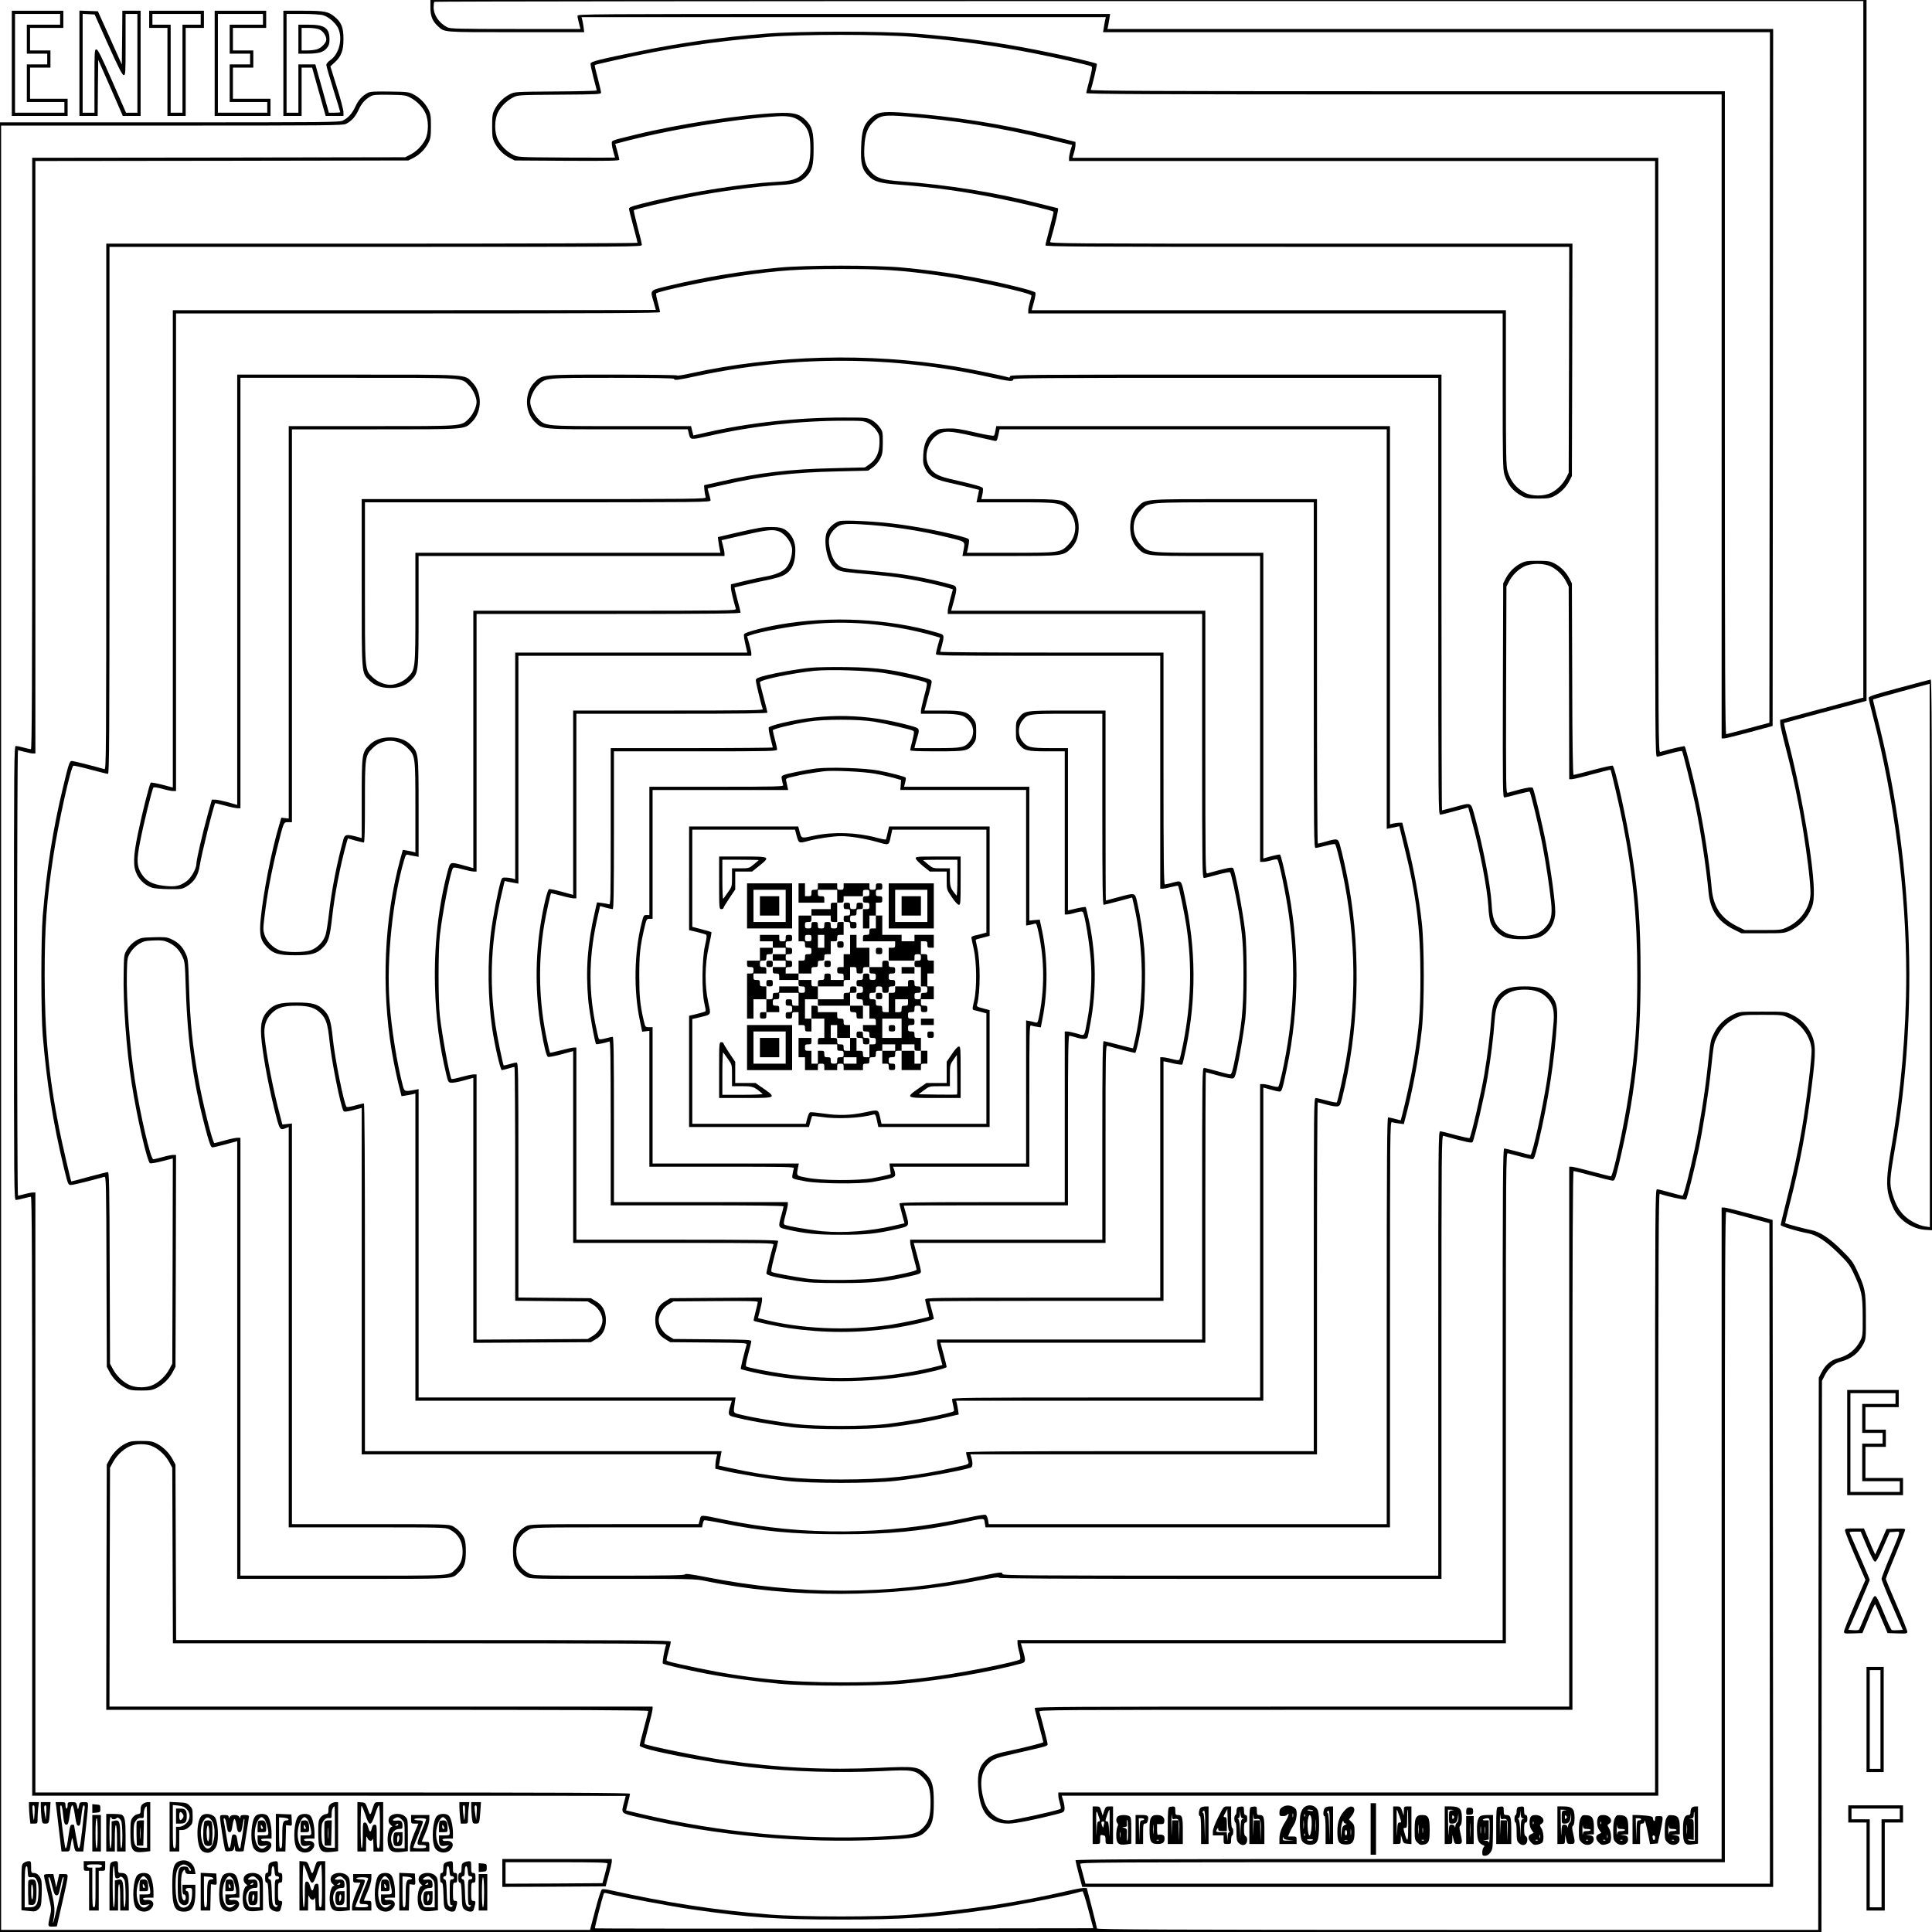 <?xml version="1.0" encoding="UTF-8"?>
<!DOCTYPE svg  PUBLIC '-//W3C//DTD SVG 20010904//EN'  'http://www.w3.org/TR/2001/REC-SVG-20010904/DTD/svg10.dtd'>
<svg width="1800pt" height="1800pt" version="1.0" viewBox="0 0 1800 1800" xmlns="http://www.w3.org/2000/svg">
<g transform="translate(0 1800) scale(.1 -.1)">
<path d="m4010 17930c0-79 19-127 67-171 66-62 32-59 729-59h637l-6 48c-4 26-9 57-13 70l-6 22h2442 2443l-8-32c-3-18-9-50-12-70l-6-38h3107 3106l-2-3217-3-3217-195-52c-107-29-201-53-207-54-10 0-13 605-13 2995v2995h-2956c-2361 0-2955 3-2952 13 17 45 61 237 57 242-11 11-291 76-539 125-371 74-729 123-1150 157-304 24-1086 24-1390 0-436-35-787-84-1175-163-381-77-459-97-463-116-2-9 11-68 27-131 17-62 31-117 31-120s-172-8-382-9c-379-3-383-3-428-26-60-31-112-83-141-140-21-41-24-61-24-157s3-116 24-157c29-57 81-109 141-140l45-23 488-3c391-2 487 0 487 10 0 7-9 43-19 80l-19 68 36 9c447 120 1036 218 1468 247 125 8 184-8 243-67 54-54 71-110 71-234s-17-180-71-234c-51-51-105-68-244-75-302-16-775-90-1145-177-185-44-230-58-230-73 0-8 18-81 40-162 22-82 40-152 40-156s-1114-8-2475-8h-2475v-2451c0-2329-1-2450-17-2445-96 28-288 76-303 76-22 0-30-22-84-250-93-386-151-754-188-1195-17-198-17-912 0-1110 38-452 95-808 194-1222 42-173 42-173 70-173 21 0 196 43 310 76 16 5 18-48 20-883l3-888 27-50c32-60 87-115 148-146 38-20 60-24 145-24s107 4 145 24c61 31 116 86 148 146l27 50 3 988 2 987h-27c-16 0-60-9-98-20s-77-20-87-20c-25 0-120 404-172 740-47 297-80 748-74 996 3 136 4 142 33 190 19 30 49 60 79 79 43 26 60 30 137 33 70 3 95 0 130-15 65-29 105-67 135-129 27-55 27-62 35-307 17-514 74-906 200-1365 24-84 35-112 48-112 9 0 64 13 124 29l107 29v-2039-2039h985c1081 0 1011-4 1078 59 53 48 67 90 67 196 0 103-10 136-59 188-14 16-43 37-63 48-36 18-69 19-768 19h-730v1866 1867l-44-5-45-5-20 76c-65 242-129 570-146 747-9 93 11 157 66 213 54 53 110 71 229 71s175-18 229-72c49-49 65-100 81-257 17-176 103-608 130-651 6-10 25-9 89 7l81 21v-1614-1614h1656 1656l-8-33c-5-17-8-47-9-66v-35l80-18c141-32 415-76 585-95 228-25 786-25 1010 0 228 25 585 88 703 123 19 6 22 41 8 92l-10 32h1615 1614v1640c0 902 3 1640 7 1640s40-9 80-21c41-11 86-19 101-17 24 3 29 10 45 73 155 612 179 1330 66 1975-22 124-61 303-85 388-18 61-23 62-129 32-38-11-73-20-77-20-5 0-8 722-8 1605v1605h-768c-860 0-827 3-901-71-48-48-71-112-71-194s23-146 71-194c72-71 70-71 636-71h503v-1425-1425h28c16 0 51 7 78 15s51 11 55 7c17-19 81-327 108-523 68-489 47-964-65-1469-14-63-29-119-34-124-4-4-33-1-63 8s-67 16-81 16h-26v-1460-1460h-1435c-1292 0-1435-2-1435-16 0-8 5-35 11-60s9-47 6-51c-21-20-392-92-627-120-202-24-648-24-850 0-160 19-384 57-500 85-84 20-79 12-64 115l7 47h-1477-1476v1436 1437l-42-8c-88-16-90-15-105 40-55 210-105 523-124 780-29 397 30 964 137 1325 14 46 18 51 37 46 12-3 39-9 60-12l37-7v455c0 512-1 516-71 587-48 48-112 71-194 71s-146-23-194-71c-69-69-71-85-71-500v-367l-52 14c-89 23-105 20-118-24-59-212-111-477-135-692-9-80-23-168-31-197-18-64-77-125-141-147-62-21-224-21-286 0-61 21-121 82-142 143-14 45-15 60 0 177 25 206 62 404 115 621 65 262 61 253 105 253h35v1830 1830h773c866 0 832-3 906 71 95 95 95 273 0 368-75 75-11 71-1161 71h-1028v-2004-2005l-87 25c-49 13-102 24-118 24h-31l-37-132c-49-177-107-426-107-464 0-47-48-132-93-165-63-45-102-53-207-42-111 13-170 44-214 116-42 68-44 125-11 293 31 163 113 495 125 507 4 5 41-1 82-12 41-12 86-21 101-21h27v2225 2225h2255c1728 0 2255 3 2255 12 0 6-10 47-21 90-12 44-19 81-16 84 22 23 515 125 786 164 360 52 539 64 936 64 387 0 568-12 910-60 324-45 865-163 865-188 0-6-7-33-15-60s-15-62-15-78v-28h2210 2210v-723c0-631 2-730 16-777 28-94 80-158 164-202 39-20 59-23 150-23s111 3 152 24c57 29 109 81 140 141l23 45 3 1083 2 1082h-2436c-2315 0-2435 1-2430 18 47 160 82 312 73 312-2 0-82 20-178 44-401 102-848 174-1279 206-174 13-226 28-279 81-58 58-75 118-68 238 6 118 27 178 78 230 68 67 101 73 318 56 465-38 857-101 1313-211l227-55-15-47c-7-26-14-59-14-74v-28h2730 2730v-2775c0-2636 1-2775 18-2775 9 0 64 14 122 30 57 16 107 26 111 22 8-9 89-337 123-497 51-245 104-596 124-817 16-170 88-275 240-350l67-33h200c196 0 201 1 257 27 79 37 142 98 181 177 27 56 33 79 36 154 8 222-100 884-225 1379-31 120-55 220-53 222 2 1 162 45 354 96 193 51 365 97 383 102l32 9v3264 3265h-6690-6690v-70zm13350-3185v-3245l-22-5c-13-3-187-50-388-104l-365-98 1-34c0-19 24-122 52-229 93-355 158-695 207-1085 15-115 25-240 23-276-7-128-92-249-216-307-55-26-64-27-227-27h-170l-67 33c-152 75-224 180-240 350-21 240-75 588-133 857-40 185-110 463-119 472-5 5-133-25-228-53-17-5-18 131-18 2765v2771h-2729-2729l14 47c8 25 14 59 14 74v27l-227 56c-467 113-908 182-1389 217-192 13-236 4-303-62-56-57-73-111-78-260-6-154 7-207 68-268 53-53 105-68 279-81 330-25 603-62 940-130 220-45 494-111 505-122 3-2-13-71-35-152s-40-154-40-162c0-12 349-14 2440-14h2440l-2-1052-3-1053-23-45c-31-60-83-112-140-141-66-34-178-34-242-1-84 44-136 108-164 202-14 47-16 146-16 777v723h-2209-2209l20 74c12 41 18 81 15 89-3 9-73 31-194 60-347 85-670 139-1043 174-260 24-890 24-1150 0-362-34-686-88-1022-168-192-47-182-36-148-154 11-38 20-71 20-72 0-2-1012-3-2250-3h-2250v-2224-2223l-99 26c-55 14-103 23-107 19-11-12-82-291-119-473-45-217-47-308-9-384 29-57 81-102 142-122 20-7 91-12 157-13 118-1 122 0 170 29 66 41 103 102 116 190 14 98 127 555 144 582 0 1 41-9 90-22 50-14 102-25 117-25h28v2005 2005h998c1117 0 1056 4 1131-71 38-38 71-110 71-154s-33-116-71-154c-74-74-40-71-906-71h-773v-1828-1828l-34 4-35 4-20-68c-71-238-147-623-172-872-15-150-3-206 62-270 57-58 108-72 259-72s202 14 259 72c51 50 65 97 86 288 24 214 76 481 135 692l11 37 69-20c38-10 74-19 80-19 7 0 10 128 10 373 0 422 2 437 71 506 92 92 236 92 328 0 70-70 71-79 71-552v-419l-22 6c-13 3-39 9-59 12l-36 6-23-83c-151-558-179-1200-80-1794 20-116 55-283 80-374l11-44 42 7c23 3 52 9 65 12l22 6v-1431-1431h1474 1474l-14-47c-23-76-20-91 24-102 131-35 349-73 552-98 204-24 706-24 910 0 188 23 354 52 514 89l128 30-6 42c-3 22-9 51-12 64l-6 22h1431 1431v1459 1458l67-18c37-11 75-19 85-19 20 0 27 21 67 215 120 573 120 1168 0 1740-32 153-55 244-63 253-3 3-40-4-81-15l-75-21v1424 1424h-503c-566 0-564 0-636 71-92 92-92 236 0 328 74 73 44 71 871 71h738v-1610c0-1502 1-1610 17-1610 9 0 52 10 96 21 45 12 82 18 87 13 4-5 22-65 38-134 151-625 172-1259 61-1890-21-119-75-366-84-380-3-5-44 3-92 16-49 13-96 24-105 24-17 0-18-82-18-1645v-1645h-1620c-1289 0-1620-3-1620-12 0-7 7-34 14-60 17-55 31-46-129-82-358-80-644-110-1045-110-401-1-672 27-1038 107l-104 22 6 32c3 18 9 49 12 68l7 35h-1662-1661v1620c0 1087-3 1620-10 1620-6 0-43-9-82-20-40-11-75-17-79-12-24 24-112 465-129 643-16 157-32 208-81 257-57 58-108 72-259 72s-202-14-259-71c-58-58-75-119-68-238 9-141 60-427 118-663 55-224 54-221 113-198l26 10v-1865-1865h730c699 0 732-1 768-19 81-42 122-111 122-206 0-74-20-123-67-166-67-63 0-59-1048-59h-955v2040 2040h-28c-15 0-68-11-117-25-50-14-93-25-97-25-17 0-113 384-152 610-54 309-74 512-85 857-8 245-8 252-35 307-30 62-70 100-134 128-37 17-62 19-161 16-111-3-121-5-167-33-30-19-60-49-79-79-30-49-30-50-33-220-6-283 26-719 74-1026 50-320 146-738 172-748 9-3 61 6 115 20l97 25-2-956-3-956-27-50c-32-60-87-115-148-146-63-32-167-32-230 0-61 31-116 86-148 146l-27 50-3 893c-2 759-5 892-17 892-7 0-87-20-177-44-89-25-163-44-164-43-5 7-89 370-113 492-97 488-135 890-135 1425 0 449 18 702 80 1110 47 310 164 837 188 846 6 2 78-14 159-36 82-22 155-40 163-40 12 0 14 351 14 2455v2455h2480c2450 0 2480 0 2480 19 0 11-18 86-40 167-21 81-37 151-35 155 7 10 306 81 520 123 285 55 621 100 840 112 139 7 193 24 244 75 58 58 71 108 71 264s-13 206-71 264c-62 62-116 75-273 68-350-17-917-104-1316-202-236-58-220-52-220-84 0-15 7-50 15-77s15-50 15-52c0-1-204-1-452 0-453 3-453 3-498 26-60 31-112 83-141 140-34 67-34 187 0 254 29 57 81 109 141 140 45 23 49 23 433 26 351 2 387 4 387 19 0 9-14 70-31 135-18 65-30 120-28 122s85 22 184 44c491 112 922 177 1445 219 302 24 1028 24 1330 0 422-34 780-83 1150-157 263-53 498-107 519-119 9-6 5-34-18-122-17-63-31-120-31-126 0-10 599-13 2960-13h2960v-3e3 -3e3h23c12 0 119 27 237 58l215 58 3 3247 2 3247h-3101-3101l7 33c3 17 9 49 12 70l6 37h-2482c-2356 0-2481-1-2481-17 0-10 7-42 14-70l14-53h-604c-537 0-609 2-637 16-76 39-127 113-127 187 0 24 3 47 7 50 3 4 3e3 7 6660 7h6653v-3245z"/>
<path d="m110 17410v-490h260 260v80 80h-175-175v145 145h95 95v80 80h-95-95v105 105h155 155v80 80h-240-240v-490zm450 410v-50h-155-155v-135-135h95 95v-50-50h-95-95v-175-175h175 175v-50-50h-230-230v460 460h210 210v-50z"/>
<path d="m740 17410v-490h85 85l2 262 3 261 115-261 114-262h83 83v490 490h-85-85l-2-251-3-250-111 248-112 248-172 6v-491zm268 173c96-213 131-283 145-283 16 0 17 20 17 285v285h55 55v-460-460h-53-53l-129 295c-100 229-133 295-147 295-17 0-18-18-18-295v-295h-55-55v460 461l112-6 126-282z"/>
<path d="m1390 17820v-80h85 85v-410-410h85 85v410 410h85 85v80 80h-255-255v-80zm480 0v-50h-85-85v-410-410h-55-55v410 410h-85-85v50 50h225 225v-50z"/>
<path d="m2e3 17410v-490h260 260v80 80h-175-175v145 145h95 95v80 80h-95-95v105 105h155 155v80 80h-240-240v-490zm450 410v-50h-155-155v-135-135h95 95v-50-50h-95-95v-175-175h175 175v-50-50h-230-230v460 460h210 210v-50z"/>
<path d="m2640 17410v-490h85 85v225 225h49 49l126-450h83 83v35c0 20-27 124-61 231l-61 196 41 37c61 57 81 109 81 216 0 108-18 155-79 206-60 52-95 59-300 59h-181v-490zm371 448c52-15 117-73 140-122 44-97 9-238-72-295-21-14-38-34-39-45 0-10 29-112 65-227 36-114 65-210 65-214 0-3-24-5-53-5h-53l-126 450h-79-79v-225-225h-55-55v460 460h151c86 0 168-5 190-12z"/>
<path d="m2780 17635v-135h83c104 0 149 13 181 51 20 24 26 41 26 80 0 108-44 139-195 139h-95v-135zm195 91c34-15 65-59 65-95 0-30-47-79-88-91-20-5-61-10-89-10h-53v105 105h65c36 0 81-6 100-14z"/>
<path d="m3425 17134c-52-28-87-67-115-129-30-64-65-103-117-129-29-15-178-16-1613-16h-1580v-8430-8430h8485 8485l2 2567 3 2568 24 47c37 72 87 116 154 133 96 25 164 78 209 165 22 43 23 54 22 256-1 236-6 263-86 434-35 74-53 98-144 187-113 111-202 169-281 183-44 7-235 59-241 64-1 2 18 81 42 177 93 361 155 691 206 1104 40 315 38 393-7 486-39 79-102 140-181 177-56 27-60 27-272 27s-216 0-272-27c-77-36-142-98-178-172-34-69-32-58-61-326-23-219-74-539-118-747-50-235-104-443-115-443-6 0-58 13-116 30-58 16-113 30-122 30-17 0-18-140-18-2810v-2810h-2780-2780v-27c0-16 7-50 15-76 11-37 11-49 2-52-74-26-437-105-480-105-103 0-194 71-227 178-47 153-34 273 37 347 48 49 72 58 276 104 285 65 277 63 277 82 0 15-49 210-76 302-5 16 118 17 2480 17h2486v2510c0 1778 3 2510 11 2510 6 0 86-20 178-45s176-45 187-45c18 0 25 19 57 154 147 617 202 1093 202 1756 0 481-18 723-81 1140-47 310-157 808-180 817-7 2-89-16-182-41-94-25-175-46-181-46-7 0-12 275-13 893l-3 892-23 45c-31 60-83 112-140 141-41 21-61 24-157 24s-116-3-157-24c-57-29-109-81-140-141l-23-45-3-997c-2-948-1-998 15-998 10 1 65 14 123 30 57 15 108 26 111 24 10-6 93-352 123-514 30-156 60-359 77-511 14-131 0-185-62-248-51-50-112-71-209-71s-158 21-209 71c-50 50-68 105-74 229-10 172-78 527-158 818-37 132-24 127-189 82-61-16-113-30-115-30-3 0-5 914-5 2030v2030h-2010c-1839 0-2010-1-2010-16 0-10-6-14-15-10-33 12-349 77-495 101-803 131-1681 109-2462-63-71-16-128-25-128-20 0 4-269 8-598 8-671 0-658 1-731-71-95-95-95-273 0-368 73-73 54-71 780-71h647l11-45c14-55 13-55 192-15 394 90 838 140 1250 140 175 0 188-1 230-23 24-13 58-43 74-66 27-39 30-50 29-117-2-93-31-155-93-199l-43-30-291-7c-412-9-700-43-1051-124-83-19-152-34-154-34-6 0 5-90 13-112 7-17-73-18-1599-18h-1606v-778c0-872-3-837 71-911 48-48 112-71 194-71s146 23 194 71c71 72 71 69 71 646v513h1425 1425v23c0 12-6 45-14 73l-13 51 156 36c268 62 320 68 378 46 61-23 122-109 123-171 0-63-23-131-57-169-36-39-104-67-208-84-22-3-100-20-172-37l-133-32v-31c0-25 20-109 46-197 5-17-58-18-1220-18h-1226v-1199-1199l-87 24c-131 36-127 37-152-53-87-327-128-696-118-1073 8-297 39-543 105-820 17-71 19-75 47-78 17-1 69 8 118 22l87 24v-1234-1235l548 3 547 3 45 27c65 37 95 94 95 178s-30 141-95 178l-45 27-337 3-338 3v1094c0 1057-1 1095-18 1095-11 0-41-7-67-15-27-8-50-13-52-11-7 7-63 279-77 376-61 419-41 802 64 1249l22 93 32-7c17-3 46-9 64-12l32-6v1062 1061h1085 1085v23c0 12-9 53-19 90l-20 68 22 8c94 36 413 93 622 110 340 30 752-13 1097-113l56-17-19-67c-10-37-19-75-19-84 0-17 56-18 1045-18h1045v-1085-1085h21c12 0 48 7 81 16 33 8 62 13 64 11 8-8 63-273 78-377 54-369 44-712-30-1092-15-75-30-142-35-149-5-9-22-8-73 5-36 9-74 16-86 16h-20v-1120-1120h-1095c-1037 0-1095-1-1095-18 0-9 9-48 20-86s18-71 16-73c-8-8-271-63-366-77-398-58-842-37-1191 55l-37 9 19 73c10 39 19 82 19 95v23l-855-6-45-27c-65-37-95-94-95-178s30-141 95-178l45-27 358-3c332-3 358-4 353-20-28-99-58-223-54-227 3-3 54-16 114-30 449-100 1005-111 1489-29 145 24 315 67 315 78 0 6-13 59-29 119l-29 107h1234 1234v1260c0 693 2 1260 5 1260s55-14 116-31c60-16 120-29 132-27 18 2 24 15 39 78 25 110 65 349 80 475 17 145 17 665 0 810-23 197-92 563-113 596-8 13-57 3-241-48-17-5-18 58-18 1221v1226h-1184-1184l24 87c33 121 32 139-8 152-81 25-253 64-382 86-135 22-209 31-486 55-69 6-139 16-157 21-55 17-98 76-118 161-22 95-15 137 31 188 51 56 84 64 238 56 280-15 570-58 833-124 166-41 156-32 138-129l-8-43h440c495 0 501 1 572 71 48 48 71 112 71 194s-23 146-71 194c-69 68-86 71-484 71h-352l10 44c5 24 7 50 4 58-5 14-75 33-314 88-110 26-161 58-193 125-43 88-6 220 78 279 65 46 115 45 332-5 102-23 195-44 207-46 19-4 23 2 34 51l12 56h1804 1803v-1861-1861l30 6c17 3 43 9 58 12l29 6 51-209c108-434 146-745 146-1188 0-339-13-493-64-800-24-144-72-362-110-507l-10-36-53 14c-28 7-58 14-64 14-10 0-13-386-13-1895v-1895h-1854-1854l-7 41c-4 22-14 43-22 46-9 3-81-8-162-26-764-165-1537-172-2271-20-234 49-217 49-230 0l-11-41h-785c-753 0-786-1-822-19-43-22-83-63-106-108-22-45-22-211 0-256 23-45 63-86 107-108 36-19 65-20 805-19 725 1 772 0 862-19 789-163 1716-161 2555 6 124 24 180 32 183 24s547-11 2063-11h2059v2066c0 1963 1 2066 18 2062 220-61 264-70 272-58 17 27 111 432 139 600 30 177 55 375 66 530 9 115 28 171 76 219 50 49 112 71 204 71s154-22 204-71c57-57 74-117 66-227-10-130-44-434-61-542-42-270-137-700-155-700-5 0-58 13-119 30-61 16-117 30-125 30-13 0-15-273-15-2290v-2290h-2260-2260v-27c0-15 7-53 16-85 10-35 13-63 8-68-23-21-488-116-759-154-342-48-523-60-910-60-496 0-878 38-1332 133-262 55-293 63-293 75 0 6 9 44 20 84 11 39 20 79 20 87 0 13-254 15-2305 15h-2304l-3 817-3 818-27 50c-32 60-87 115-148 146-38 20-60 24-145 24s-107-4-145-24c-61-31-116-86-148-146l-27-50-3-1143-2-1142h2525c1833 0 2525-3 2525-11 0-6-18-78-40-159s-40-155-40-163c0-36 616-155 1035-202 382-42 840-55 1222-36 281 15 312 10 382-60 54-54 71-110 71-234s-17-180-71-234c-61-60-98-68-399-82-729-33-1489 38-2211 207l-156 37 18 71c10 39 19 77 19 84 0 9-561 12-2770 12h-2770v2795 2795h-22c-13 0-48-7-78-15s-58-15-62-15c-5 0-8 934-8 2075s3 2075 8 2075c4 0 32-7 62-15s65-15 78-15h22v2760 2760l1738 2 1737 3 47 24c57 29 109 81 140 141 20 39 23 59 23 155s-3 116-24 157c-29 57-81 109-141 140-41 21-59 23-220 25-145 2-180 0-205-13zm395-42c60-31 112-83 141-140 34-67 34-187 1-252-31-60-83-112-140-141l-47-24-1737-3-1738-2v-2755c0-2197-3-2755-12-2755-7 0-38 7-68 15s-63 15-72 15c-17 0-18-107-18-2115s1-2115 18-2115c9 0 42 7 72 15s61 15 68 15c9 0 12-565 12-2790v-2790h2765c1521 0 2765-1 2765-2 0-2-7-28-15-58-29-109-37-101 143-143 732-172 1500-242 2267-208 306 14 343 21 404 82 58 58 71 108 71 264s-13 206-71 264c-73 72-98 76-432 61-502-23-951-1-1452 71-209 30-725 136-741 152-3 2 14 71 36 153s40 159 40 172v22h-2530-2530l2 1113 3 1112 27 50c32 60 87 115 148 146 63 32 167 32 230 0 61-31 116-86 148-146l27-50 3-818 3-817h2300c1837 0 2300-3 2296-12-17-48-39-170-31-177 10-10 214-57 409-95 177-34 453-72 675-93 260-24 890-24 1150 0 382 36 806 108 1103 188 44 12 46 23 18 122l-20 67h2260 2259v2286c0 2172 1 2285 18 2280 97-27 213-56 229-56s24 22 56 153c90 375 153 786 173 1128 8 141-6 197-67 258-54 54-110 71-234 71s-180-17-234-71c-48-48-67-104-76-219-11-155-36-353-66-530-28-169-123-578-137-592-4-4-63 9-132 27-69 19-133 35-142 35-17 0-18-105-18-2070v-2070h-2030c-1798 0-2030 2-2030 15 0 21-14 20-200-19-852-178-1692-181-2564-9-139 27-191 34-194 25s-170-12-708-12c-674 0-706 1-742 19-81 42-122 110-122 206s41 164 122 206c36 18 69 19 823 19h786l6 30c3 17 9 33 14 36 5 2 75-9 156-25 393-79 666-105 1118-105 454 0 737 27 1115 105 234 49 217 49 225 0l7-41h1884 1884v1891c0 1797 1 1891 18 1884 9-3 38-9 64-12l47-6 10 39c71 265 127 567 158 844 24 227 24 767 0 990-27 241-73 498-130 726l-52 209h-30c-16-1-42-4-57-8l-28-7v1855 1855h-1834-1834l-7-38c-3-20-9-42-13-49-5-7-57 1-177 28-141 33-185 39-257 37-78-3-91-6-129-33-63-44-92-107-97-210-4-72-1-90 18-130 32-67 83-99 193-125 51-11 141-33 201-47l108-27-6-30c-3-17-9-43-12-58l-6-28h359c406 0 423-2 492-71 92-92 92-236 0-328-70-70-81-71-537-71h-404l6 23c3 12 9 41 12 63 6 40 5 42-27 53-143 46-475 110-699 135-170 20-425 31-473 22-45-8-105-59-123-103-34-79-1-259 57-319 42-43 66-50 219-64 277-24 351-33 486-55 129-22 301-61 381-86l31-10-24-87c-13-48-24-99-24-114v-28h1185 1185v-1230c0-1165 1-1230 18-1230 9 0 66 14 126 31 60 16 112 26 116 22 11-11 54-209 79-358 37-220 46-336 46-605 0-324-16-472-82-792-20-100-30-128-42-128-9 0-63 14-121 30-58 17-113 30-122 30-17 0-18-67-18-1265v-1265h-1235-1235v-27c0-16 11-68 25-118 14-49 25-91 25-92 0 0-48-13-107-27-433-102-921-122-1373-56-144 21-330 58-348 69-7 4-1 40 18 111 16 58 29 113 30 122 0 16-29 17-362 20l-363 3-45 27c-54 31-93 94-93 148s39 117 93 148l45 27 393 3c304 2 392 0 392-9 0-7-10-48-21-91-12-44-19-81-17-83 9-9 224-54 328-69 325-47 641-47 965-1 148 21 385 76 385 89 0 6-9 44-20 84-11 39-20 74-20 77s491 5 1090 5h1090v1116 1116l23-4c12-3 50-11 84-19 34-7 65-10 68-7s19 70 35 149c96 471 93 926-11 1412-35 164-28 156-119 132-30-8-61-15-67-15-10 0-13 223-13 1080v1080h-1040c-572 0-1040 3-1040 8 0 4 7 29 15 56s15 62 15 77c0 25-5 29-57 44-452 132-1001 159-1475 75-152-27-320-72-325-88-6-13-1-41 24-149l5-23h-1081-1081v-1056-1056l-27 8c-16 4-44 8-62 8-33 1-36-2-48-44-24-82-72-333-88-460-34-269-30-623 10-898 24-163 77-392 90-392 6 0 34 7 61 15s52 15 57 15c4 0 7-490 7-1090v-1089l675-6 45-27c54-31 93-94 93-148s-39-117-93-148l-45-27-1035-6v1236 1235h-27c-16 0-67-11-115-24-48-14-90-22-92-18-18 31-87 406-108 587-16 143-16 607 0 750 24 210 97 585 121 624 8 12 21 11 89-7 44-12 91-22 106-22h26v1200 1200h1230c977 0 1230 3 1230 13 0 6-13 61-30 121-16 61-28 111-27 112 4 3 264 63 302 69 22 4 70 16 106 26 114 33 159 107 159 257 0 66-24 124-66 164-41 38-75 48-159 48-82 0-111-5-339-57l-158-37 6-46c3-25 9-57 12-72l6-28h-1421-1421v-513c0-577 0-574-71-646-42-41-110-71-164-71s-122 30-164 71c-74 74-71 43-71 881v748h1610c1527 0 1610 1 1610 18 0 9-7 38-15 65-8 26-13 47-11 47 1 0 69 15 152 34 351 81 639 115 1051 124l291 7 43 30c26 18 53 50 68 79 22 42 25 62 26 151 0 99-1 105-30 146-16 23-50 53-74 66-42 22-53 23-260 23-440 0-875-48-1274-138l-127-29-11 43-11 44h-647c-726 0-707-2-780 71-38 38-71 110-71 154s33 116 71 154c72 72 63 71 701 71 372 0 568-3 568-10 0-16 33-12 204 25 908 195 1842 192 2744-10 177-39 212-42 212-20 0 13 227 15 1980 15h1980v-2035c0-1931 1-2035 18-2035 9 0 72 15 139 34l122 33 30-111c80-289 148-644 158-816 2-52 11-116 19-142 19-60 80-121 141-142 63-22 243-22 306 0 93 32 157 128 157 239 0 94-40 389-86 635-29 156-110 498-123 519-9 13-74 1-234-45-16-5-17 41-15 958l3 963 23 45c31 60 83 112 140 141 67 34 187 34 254 0 57-29 109-81 140-141l23-45 3-897 2-898h22c12 0 98 20 191 46 93 25 170 44 172 42 6-7 87-355 114-493 97-488 135-890 135-1425 0-449-18-702-80-1110-45-299-146-760-166-760-5 0-85 20-177 45s-177 45-189 45h-22v-2515-2515h-2490c-2134 0-2490-2-2490-14 0-8 18-81 40-162 22-82 40-151 40-155 0-7-186-54-330-84-122-25-166-43-209-86-58-59-75-118-68-243 13-242 99-346 285-346 59 0 249 37 447 88 63 16 70 21 73 45 2 15-3 50-11 77l-15 50h2779 2779v2806c0 2241 3 2805 13 2802 64-24 238-61 246-53 10 11 76 275 116 464 41 199 92 520 114 731 29 268 27 257 61 326 36 74 101 136 178 172 55 26 63 27 242 27s187-1 242-27c119-55 208-178 216-297 4-65-46-478-89-731-39-230-89-460-150-698-27-105-49-198-49-205 0-12 154-59 253-77 80-15 168-72 281-183 91-89 109-113 144-187 77-165 85-200 86-403 1-172 0-184-22-227-45-87-113-140-209-165-67-17-117-61-154-133l-24-47-3-2572-2-2573h-3360c-2681 0-3360 3-3360 13 0 6-21 94-47 194l-48 183h-31c-18 0-87-13-155-29-421-100-926-177-1439-218-302-24-1028-24-1330 0-514 41-957 109-1496 229-28 6-57 9-65 6-9-3-33-78-63-192l-49-186h-2744-2743v8405 8405h1590c1444 0 1594 1 1623 16 52 26 87 65 117 129 28 62 63 101 115 129 24 13 57 15 175 13 130-2 150-4 190-25zm6320-16885 46-172-2320-3c-1276-1-2321 0-2323 2-4 3 65 272 82 323 3 9 13 9 37 2 84-25 594-121 783-148 543-78 798-95 1390-95s847 17 1390 95c200 28 694 123 800 153 28 8 55 15 60 15 6 1 30-77 55-172z"/>
<path d="m16040 3715v-3035h-3010c-2301 0-3010-3-3010-12 0-6 14-65 31-130l32-118h3218 3219l-2 3107-3 3107-215 58c-118 31-225 58-237 58h-23v-3035zm250 2941 195-52 3-3077 2-3077h-3188-3189l-22 83c-12 45-24 90-27 100-5 16 143 17 3e3 17h3006v3030c0 2418 3 3030 13 3030 6-1 100-25 207-54z"/>
<path d="m270 1171c0-21 3-66 6-100l7-61h33c34 0 34 0 34 48 0 26 3 71 6 100l7 52h-47-46v-39zm52-62c-2-39-5-69-7-67-1 2-6 33-10 71-5 53-4 67 7 67 10 0 12-17 10-71z"/>
<path d="m380 1171c0-21 3-66 6-100 7-59 8-61 36-61 34 0 35 1 43 113l6 87h-45-46v-39zm51-58-4-68-8 45c-11 67-10 90 4 90 9 0 11-18 8-67z"/>
<path d="m524 1168c3-24 15-127 27-230l22-188h38c36 0 38 2 44 38 4 20 9 51 12 67 6 29 7 28 15-15 18-95 15-90 56-90h38l22 198c12 108 22 212 22 230 0 31-2 32-39 32s-39-2-46-37c-8-39-9-38-19 10-6 24-11 27-46 27-38 0-40-2-40-30 0-16-4-30-10-30-5 0-10 14-10 30 0 29-2 30-46 30h-46l6-42zm61-50c10-102 15-118 34-118 15 0 20 15 31 90 18 126 30 122 51-19 10-65 16-81 30-81 13 0 18 12 23 58 12 105 18 132 28 132 7 0 9-16 5-42-3-24-14-114-23-200-17-149-27-187-39-135-6 26-35 187-35 193 0 2-8 4-18 4-16 0-21-14-31-87-16-110-21-133-31-133-6 0-50 336-50 383 0 9 4 17 9 17s12-28 16-62z"/>
<path d="m1332 1194c-16-11-22-25-22-54 0-34-3-39-27-42-14-2-35-15-47-31-18-25-21-42-21-135 0-173 16-197 123-186l62 7v228 229h-23c-12 0-33-7-45-16zm38-217v-193l-46 1c-66 0-79 23-79 136 0 74 3 92 21 116 16 21 28 27 48 25 25-3 26-1 26 40 0 36 13 68 27 68 2 0 3-87 3-193z"/>
<path d="m1274 1027c-2-7-3-60-2-118l3-104h30 30l3 118 3 117h-31c-17 0-33-6-36-13zm33-149c-2-24-4-5-4 42s2 66 4 43c2-24 2-62 0-85z"/>
<path d="m1580 981v-231h45 45v100 100h30c19 0 42 11 62 29 31 28 33 33 33 100 0 64-3 73-28 98-24 25-36 28-107 31l-80 4v-231zm158 165c40-39 37-98-6-137-20-18-43-29-62-29h-30v-100c0-82-3-100-15-100-13 0-15 29-15 201v202l51-5c37-4 58-12 77-32z"/>
<path d="m1640 1080v-70h38c50 0 62 14 62 70s-12 70-62 70h-38v-70zm64 17c8-12 8-22 0-34-21-33-34-26-34 17s13 50 34 17z"/>
<path d="m3082 1194c-16-11-22-25-22-54 0-34-3-39-27-42-14-2-35-15-47-31-18-25-21-42-21-135 0-173 16-197 123-186l62 7v228 229h-23c-12 0-33-7-45-16zm38-217v-193l-46 1c-66 0-79 23-79 136 0 74 3 92 21 116 16 21 28 27 48 25 25-3 26-1 26 40 0 36 13 68 27 68 2 0 3-87 3-193z"/>
<path d="m3024 1027c-2-7-3-60-2-118l3-104h30 30l3 118 3 117h-31c-17 0-33-6-36-13zm33-149c-2-24-4-5-4 42s2 66 4 43c2-24 2-62 0-85z"/>
<path d="m3330 981v-231h40 40l1 78c0 64 2 72 11 50 11-32 44-38 51-10 3 9 5-13 6-50l1-68h45 45v230 230h-39c-39 0-40-1-57-52-24-77-25-77-48-12-20 57-23 59-58 62l-38 3v-230zm75 109c36-109 52-108 89 5 15 47 31 85 37 85 5 0 9-82 9-200 0-171-2-200-15-200-12 0-15 19-15 110 0 102-1 110-19 110-13 0-21-9-26-30-10-46-21-44-35 5-9 33-18 45-31 45-18 0-19-9-19-120 0-73-4-120-10-120s-10 74-10 201c0 119 4 198 9 194 5-3 21-41 36-85z"/>
<path d="m4280 1171c0-21 3-66 6-100l7-61h33c34 0 34 0 34 48 0 26 3 71 6 100l7 52h-47-46v-39zm52-62c-2-39-5-69-7-67-1 2-6 33-10 71-5 53-4 67 7 67 10 0 12-17 10-71z"/>
<path d="m4390 1171c0-21 3-66 6-100 7-59 8-61 36-61 34 0 35 1 43 113l6 87h-45-46v-39zm51-58-4-68-8 45c-11 67-10 90 4 90 9 0 11-18 8-67z"/>
<path d="m12770 960v-240h25 25v240 240h-25-25v-240z"/>
<path d="m860 1150v-41l38 3c35 3 37 5 37 38s-2 35-37 38l-38 3v-41z"/>
<path d="m11955 1168c-27-15-35-28-35-60 0-25 4-28 34-28 19 0 36 6 39 13 2 6 8 9 12 5s-8-34-27-65c-44-72-58-114-58-169v-44h80 80v35c0 34-1 35-40 35h-40l14 33c7 18 25 52 40 75 26 41 36 122 18 148-21 31-81 43-117 22zm92-95c-3-10-5-4-5 12 0 17 2 24 5 18 2-7 2-21 0-30zm-39-216 47-3-52-2c-49-2-53 0-52 21 1 16 3 17 6 5s18-18 51-21z"/>
<path d="m12145 1156c-14-15-26-41-31-71-9-62 0-206 15-234 16-29 57-44 99-36 26 5 37 14 48 40 17 42 19 227 3 274-19 54-92 69-134 27zm89-24c3-5-8-6-25-4-16 2-29 6-29 8 0 8 49 4 54-4zm-77-54c-3-8-6-5-6 6-1 11 2 17 5 13 3-3 4-12 1-19zm57-4c15-38 4-174-14-174-13 0-22 93-15 144 7 47 18 58 29 30zm43-127c-2-23-3-1-3 48 0 50 1 68 3 42s2-67 0-90zm-110 21c-2-18-4-4-4 32s2 50 4 33c2-18 2-48 0-65zm10-70c-3-8-6-5-6 6-1 11 2 17 5 13 3-3 4-12 1-19zm76-40c-2-5-15-8-28-8s-26 3-28 8c-3 4 10 7 28 7s31-3 28-7z"/>
<path d="m10180 995v-175h35c35 0 35 0 35 44 0 41 1 43 25 38 22-4 25-10 25-43 0-38 1-39 35-39h35v175 175h-34c-31 0-36-4-49-42l-14-43-13 43c-12 38-16 42-47 42h-33v-175zm64 58c5-17 3-23-8-23-12 0-16-18-19-92-2-62-3-43-4 57-2 156 0 158 31 58zm94-60c-2-110-3-124-5-55-3 72-7 92-18 92-8 0-15 4-15 8 0 13 31 102 36 102 2 0 3-66 2-147zm-52 15c-3-13-6-27-7-33-1-12-17 25-18 43-1 6 6 12 15 12 12 0 15-6 10-22z"/>
<path d="m10893 1163c-10-3-13-48-13-174v-169h70 70v123c0 130-5 147-47 147-20 0-23 5-23 40s-3 40-22 39c-13 0-29-3-35-6zm53-110c38 7 45-13 41-114l-3-94-2 98-2 97h-30-29l-4-97c-2-65-3-49-3 47 0 80 1 125 3 101 4-40 6-43 29-38z"/>
<path d="m11188 1159c-19-11-26-79-8-79 6 0 10-50 10-130v-130h35 35v175 175h-27c-16 0-36-5-45-11zm40-171-2-143-3 133c-2 82-7 132-14 132-6 0-7 5-4 10 19 31 25-2 23-132z"/>
<path d="m11350 1070c-32-63-50-113-50-135v-35h50 50v-40c0-39 1-40 35-40s35 1 35 40c0 22 5 40 10 40 6 0 10 16 10 35s-4 35-10 35-10 40-10 100v100h-35c-34 0-36-2-85-100zm103-132c9-6 9-8 0-8-8 0-14-16-15-42l-1-43-4 43-4 42h-50c-50 0-56 4-39 30 8 13 10 12 10-2s9-18 40-18h40v65c0 51-3 65-15 65-19 0-19 4 3 43l17 32 3-100c2-64 7-102 15-107z"/>
<path d="m11533 1163c-7-2-13-20-13-39s-4-34-10-34c-5 0-10-16-10-35s5-35 10-35c6 0 10-35 10-85 0-72 3-88 20-105 37-37 80-20 80 31 0 15-7 29-15 33-11 4-15 21-15 66 0 47 3 60 15 60 10 0 15 11 15 35s-5 35-15 35c-11 0-15 11-15 40 0 35-3 40-22 39-13 0-29-3-35-6zm45-104c15-1 15-2 0-6s-18-18-20-91l-2-87-3 85c-3 51-9 87-16 92-9 6-9 8 1 8 7 0 13 15 14 38l1 37 4-37c3-27 9-38 21-39z"/>
<path d="m11653 1163c-10-3-13-48-13-174v-169h70 70v123c0 130-5 147-47 147-20 0-23 5-23 40s-3 40-22 39c-13 0-29-3-35-6zm53-110c38 7 45-13 41-114l-3-94-2 98-2 97h-30-29l-4-97c-2-65-3-49-3 47 0 80 1 125 3 101 4-40 6-43 29-38z"/>
<path d="m12348 1159c-19-11-26-79-8-79 6 0 10-50 10-130v-130h35 35v175 175h-27c-16 0-36-5-45-11zm40-171-2-143-3 133c-2 82-7 132-14 132-6 0-7 5-4 10 19 31 25-2 23-132z"/>
<path d="m12533 1138c-52-54-73-111-73-204 0-96 15-119 82-119 59 0 78 28 78 115 0 59-3 70-26 93l-26 26 27 35c55 72 1 119-62 54zm5-128c12 0 9-4-8-13-21-10-26-22-31-67l-6-55-1 51c-2 53 19 135 26 102 2-10 11-18 20-18zm49-102c-2-13-4-3-4 22s2 35 4 23c2-13 2-33 0-45zm-37 17c0-14-4-25-10-25-5 0-10 11-10 25s5 25 10 25c6 0 10-11 10-25zm3-72c-7-2-19-2-25 0-7 3-2 5 12 5s19-2 13-5z"/>
<path d="m12980 995v-175h35c34 0 35 1 36 43l1 42 12-40c10-36 15-40 49-43l37-3v175 176h-35c-34 0-35-1-36-42l-1-43-15 43c-13 38-18 42-49 42h-34v-175zm58 85c20-58 20-60 2-60-17 0-20-9-23-87-2-60-4-41-5 60-1 81 0 147 2 147s13-27 24-60zm82-87c0-153-6-168-33-75-14 50-14 52 4 52 17 0 19 8 19 85 0 47 2 85 5 85s5-66 5-147z"/>
<path d="m13460 995v-175h35c34 0 35 1 36 43l1 42 10-42c9-40 11-43 44-43 40 0 42 10 20 102-11 49-11 60 0 69 9 7 14 33 14 73 0 84-22 106-103 106h-57v-175zm68 138c-27-4-28-7-28-64 0-58 0-59 29-59 35 0 48 15 54 60l4 35 1-36c1-22-4-42-13-49-8-7-16-22-16-34-1-17-2-17-6-3-3 10-14 17-28 17-23 0-24-3-28-77-2-45-4-15-5 70l-2 147 33-1c30-2 30-2 5-6zm14-75c-9-9-12-7-12 12s3 21 12 12 9-15 0-24z"/>
<path d="m13953 1163c-10-3-13-48-13-174v-169h70 70v123c0 130-5 147-47 147-20 0-23 5-23 40s-3 40-22 39c-13 0-29-3-35-6zm53-110c38 7 45-13 41-114l-3-94-2 98-2 97h-30-29l-4-97c-2-65-3-49-3 47 0 80 1 125 3 101 4-40 6-43 29-38z"/>
<path d="m14143 1163c-7-2-13-20-13-39s-4-34-10-34c-5 0-10-16-10-35s5-35 10-35c6 0 10-35 10-85 0-72 3-88 20-105 37-37 80-20 80 31 0 15-7 29-15 33-11 4-15 21-15 66 0 47 3 60 15 60 10 0 15 11 15 35s-5 35-15 35c-11 0-15 11-15 40 0 35-3 40-22 39-13 0-29-3-35-6zm45-104c15-1 15-2 0-6s-18-18-20-91l-2-87-3 85c-3 51-9 87-16 92-9 6-9 8 1 8 7 0 13 15 14 38l1 37 4-37c3-27 9-38 21-39z"/>
<path d="m14510 995v-175h35c34 0 35 1 36 43l1 42 10-42c9-40 11-43 44-43 40 0 42 10 20 102-11 49-11 60 0 69 9 7 14 33 14 73 0 84-22 106-103 106h-57v-175zm68 138c-27-4-28-7-28-64 0-58 0-59 29-59 35 0 48 15 54 60l4 35 1-36c1-22-4-42-13-49-8-7-16-22-16-34-1-17-2-17-6-3-3 10-14 17-28 17-23 0-24-3-28-77-2-45-4-15-5 70l-2 147 33-1c30-2 30-2 5-6zm14-75c-9-9-12-7-12 12s3 21 12 12 9-15 0-24z"/>
<path d="m15762 1158c-7-7-12-25-12-40 0-21-5-28-19-28-37 0-51-38-51-132 0-134 13-153 95-141l45 6v173 174h-23c-13 0-28-5-35-12zm28-173v-135h-29c-17 0-32 4-35 8-3 5 8 6 25 4l29-4v96c0 92-1 96-22 97l-23 2 23 4c17 3 22 11 22 34 0 16 2 29 5 29s5-61 5-135zm-73-62c-2-21-4-6-4 32 0 39 2 55 4 38 2-18 2-50 0-70z"/>
<path d="m13667 1154c-4-4-7-20-7-36 0-27 3-29 33-26 28 3 32 6 32 33 0 25-5 31-25 33-14 2-29 0-33-4z"/>
<path d="m990 925v-175h40 40v126c0 81 4 123 10 119s10-57 10-126v-119h40 40v146c0 140-7 178-34 196-6 4-41 8-78 8h-68v-175zm50 135c0-13 37-13 45 0 9 14 31 1 44-26 14-31 15-254 1-254-6 0-10 46-10 119 0 130-8 149-55 137l-25-6v-125c0-77-4-125-10-125s-10 55-10 145 4 145 10 145 10-4 10-10z"/>
<path d="m1876 1081c-52-57-47-288 7-326 59-42 130-2 142 79 13 82 1 203-22 234-27 36-100 43-127 13zm97-43c42-57 30-222-18-254-72-47-117 179-53 261 24 31 44 29 71-7z"/>
<path d="m1906 1032c-11-18-17-139-9-182 7-40 12-45 37-48 16-2 32 2 37 10 10 15 12 172 3 206-5 16-14 22-35 22-15 0-30-4-33-8zm44-119c0-34-4-64-9-67-12-8-20 65-14 115 8 59 23 28 23-48z"/>
<path d="m2381 1081c-40-40-53-222-21-293 24-51 104-65 145-23 45 44 21 91-42 83-15-2-28 3-30 10-3 8 10 12 46 12h51v53c-1 67-17 137-37 159-22 25-87 24-112-1zm82-29c16-18 36-89 37-129 0-21-5-23-50-23h-50v-37c0-56 11-67 56-60l39 6-23-19c-62-52-118 60-92 185 11 52 37 95 58 95 5 0 16-8 25-18z"/>
<path d="m2407 1033c-4-3-7-28-7-55v-48h40c38 0 40 1 40 33 0 58-10 77-39 77-15 0-31-3-34-7zm43-65c0-5-4-8-10-8-5 0-10 10-10 23 0 18 2 19 10 7 5-8 10-18 10-22z"/>
<path d="m2570 925v-175h45 44l3 123 3 122 28-3c28-4 28-3 25 50l-3 53-72 3-73 3v-176zm118 126c2-6-5-11-15-11-37 0-43-20-43-142 0-98-3-118-15-118-13 0-15 23-15 144v144l42-3c23-2 44-8 46-14z"/>
<path d="m2781 1081c-40-40-53-222-21-293 24-51 104-65 145-23 45 44 21 91-42 83-15-2-28 3-30 10-3 8 10 12 46 12h51v53c-1 67-17 137-37 159-22 25-87 24-112-1zm82-29c16-18 36-89 37-129 0-21-5-23-50-23h-50v-37c0-56 11-67 56-60l39 6-23-19c-62-52-118 60-92 185 11 52 37 95 58 95 5 0 16-8 25-18z"/>
<path d="m2807 1033c-4-3-7-28-7-55v-48h40c38 0 40 1 40 33 0 58-10 77-39 77-15 0-31-3-34-7zm43-65c0-5-4-8-10-8-5 0-10 10-10 23 0 18 2 19 10 7 5-8 10-18 10-22z"/>
<path d="m3642 1084c-14-10-22-26-22-44s8-34 22-44c12-9 17-16 10-16-34 0-54-123-31-189 15-42 46-53 121-45l58 7v149c0 145-1 150-25 173-29 30-97 34-133 9zm103-39c24-23 25-30 25-145v-120h-51c-48 0-51 1-65 37-29 69 5 143 66 143 26 0 30 4 30 28 0 43-13 55-54 50-39-4-47 5-18 21 27 16 41 13 67-14zm-35-45c0-5-8-10-17-10-15 0-16 2-3 10 19 12 20 12 20 0z"/>
<path d="m3666 897c-3-18-3-48 0-65 6-28 10-32 39-32 38 0 45 12 45 81v49h-39c-36 0-39-2-45-33zm54-19c0-13-5-30-10-38-7-11-10-5-10 23 0 20 5 37 10 37 6 0 10-10 10-22z"/>
<path d="m4071 1081c-40-40-53-222-21-293 24-51 104-65 145-23 45 44 21 91-42 83-15-2-28 3-30 10-3 8 10 12 46 12h51v53c-1 67-17 137-37 159-22 25-87 24-112-1zm82-29c16-18 36-89 37-129 0-21-5-23-50-23h-50v-37c0-56 11-67 56-60l39 6-23-19c-62-52-118 60-92 185 11 52 37 95 58 95 5 0 16-8 25-18z"/>
<path d="m4097 1033c-4-3-7-28-7-55v-48h40c38 0 40 1 40 33 0 58-10 77-39 77-15 0-31-3-34-7zm43-65c0-5-4-8-10-8-5 0-10 10-10 23 0 18 2 19 10 7 5-8 10-18 10-22z"/>
<path d="m860 920v-170h40 40v170 170h-40-40v-170zm50 0c0-87-4-140-10-140s-10 53-10 140 4 140 10 140 10-53 10-140z"/>
<path d="m2050 1064c0-25 33-238 45-292 5-20 11-23 42-20 30 2 39 8 44 28l7 25 1-27c1-26 4-28 41-28 22 0 40 2 40 5 0 2 11 74 25 159s25 160 25 165c0 6-18 11-40 11-31 0-40-4-40-17-1-17-1-17-11 0-6 11-22 17-44 17s-38-6-44-17c-10-17-10-17-11 0 0 13-9 17-40 17-37 0-40-2-40-26zm54-31c3-16 8-45 12-65 4-27 11-38 24-38 14 0 19 13 26 63 5 34 14 61 19 60 6-1 14-29 19-63 7-48 12-60 27-60 17 0 19 3 35 95 3 22 8 35 11 28 2-6-5-68-16-137-12-70-21-129-21-131 0-3-4-5-9-5s-13 28-18 63c-7 53-11 62-29 65-20 3-23-3-29-57-4-34-11-63-16-66-10-7-13 7-34 135-8 52-18 105-20 118-3 12-1 22 4 22s12-12 15-27z"/>
<path d="m3830 1050c0-39 1-40 34-40h34l-39-92c-21-51-39-110-39-130v-38h90 90v45c0 45 0 45-35 45-19 0-35 1-35 3s16 40 35 84c21 49 35 97 35 122v41h-85-85v-40zm140-1c0-5-18-52-40-104s-40-103-40-114c0-18 6-21 40-21 29 0 40-4 40-15 0-12-13-15-60-15-33 0-60 3-60 6s20 55 45 115c25 61 45 116 45 124 0 11-12 15-40 15-22 0-40 5-40 10 0 6 25 10 55 10 32 0 55-4 55-11z"/>
<path d="m10418 1079c-20-11-24-49-7-66 8-8 8-17 0-31-6-11-11-48-11-81 0-76 20-95 93-85l47 7v123c0 112-2 124-19 134-25 13-81 13-103-1zm92-135c0-52-3-94-7-94-5 0-6 25-5 55 4 50 2 56-20 64l-23 10h24c20 1 23 5 19 35-2 19 0 32 4 30 4-3 8-48 8-100zm-73-56c-2-13-4-5-4 17-1 22 1 32 4 23 2-10 2-28 0-40z"/>
<path d="m10580 955v-135h35 35v95c0 87 2 95 19 95 13 0 21 9 26 30 9 43 0 50-61 50h-54v-135zm80 95c0-5-9-10-20-10-18 0-20-8-23-97l-3-98-2 108-2 107h25c14 0 25-4 25-10z"/>
<path d="m10726 1068c-12-16-16-47-16-113 0-113 12-135 74-135 49 0 66 13 66 52 0 21-6 29-24 34-14 3-30 3-35-1-7-4-11 12-11 47v53h33c27 0 32 4 35 26 4 37-22 59-68 59-29 0-43-6-54-22zm21-145c-2-21-4-6-4 32 0 39 2 55 4 38 2-18 2-50 0-70zm50-69c-3-3-12-4-19-1-8 3-5 6 6 6 11 1 17-2 13-5z"/>
<path d="m13196 1068c-12-16-16-47-16-116 0-86 2-95 26-119 20-20 31-24 57-19 49 10 57 29 57 136 0 117-12 140-70 140-29 0-43-6-54-22zm21-145c-2-21-4-6-4 32 0 39 2 55 4 38 2-18 2-50 0-70zm40 5c-2-13-4-5-4 17-1 22 1 32 4 23 2-10 2-28 0-40zm10-74c-3-3-12-4-19-1-8 3-5 6 6 6 11 1 17-2 13-5z"/>
<path d="m13786 1075c-21-21-29-72-24-156 4-71 17-96 61-112 9-4 9-7 0-18-7-7-13-28-13-46 0-28 3-33 25-33 30 0 61 32 69 72 3 17 6 93 6 169v139h-54c-36 0-60-5-70-15zm93-137c-1-68-3-115-6-105s-15 18-31 18l-27 2 28 4 27 4v90 89h-32c-25 0-29 3-18 10 8 5 25 10 38 10 22 0 22-2 21-122zm-82-15c-2-16-4-3-4 27s2 43 4 28c2-16 2-40 0-55zm40 0c-2-16-4-3-4 27s2 43 4 28c2-16 2-40 0-55z"/>
<path d="m14260 1071c-16-31-12-91 10-121l19-27-24-11c-32-15-32-46 1-79 20-20 31-24 56-19 17 3 37 11 45 17 20 17 16 98-6 135-18 30-18 31 0 42 44 27 7 82-54 82-26 0-39-6-47-19zm27-63c-3-8-6-5-6 6-1 11 2 17 5 13 3-3 4-12 1-19zm60-130c-3-7-5-2-5 12s2 19 5 13c2-7 2-19 0-25zm-20-24c-3-3-12-4-19-1-8 3-5 6 6 6 11 1 17-2 13-5z"/>
<path d="m14726 1061c-11-20-16-58-16-116 0-78 2-88 25-110 43-44 119-21 113 33-2 22-9 28-38 33l-35 6 38 2 37 1v63c0 87-15 111-67 115-38 3-43 0-57-27zm60-101c19 0 34-4 34-10 0-5-15-10-34-10-30 0-35-4-39-27-2-16-4 1-4 37s2 53 4 38c4-24 9-28 39-28zm11-106c-3-3-12-4-19-1-8 3-5 6 6 6 11 1 17-2 13-5z"/>
<path d="m14890 1071c-16-31-12-91 10-121l19-27-24-11c-32-15-32-46 1-79 20-20 31-24 56-19 17 3 37 11 45 17 20 17 16 98-6 135-18 30-18 31 0 42 44 27 7 82-54 82-26 0-39-6-47-19zm27-63c-3-8-6-5-6 6-1 11 2 17 5 13 3-3 4-12 1-19zm60-130c-3-7-5-2-5 12s2 19 5 13c2-7 2-19 0-25zm-20-24c-3-3-12-4-19-1-8 3-5 6 6 6 11 1 17-2 13-5z"/>
<path d="m15046 1061c-11-20-16-58-16-116 0-78 2-88 25-110 43-44 119-21 113 33-2 22-9 28-38 33l-35 6 38 2 37 1v63c0 87-15 111-67 115-38 3-43 0-57-27zm60-101c19 0 34-4 34-10 0-5-15-10-34-10-30 0-35-4-39-27-2-16-4 1-4 37s2 53 4 38c4-24 9-28 39-28zm11-106c-3-3-12-4-19-1-8 3-5 6 6 6 11 1 17-2 13-5z"/>
<path d="m15210 955v-135h35 35v95c0 88 1 95 20 95 12 0 20 7 21 18 1 31 15-16 34-116l18-93 72 6 22 100c12 55 23 112 23 128 0 24-3 27-35 27-31 0-35-3-35-26 0-14-4-23-10-19-5 3-10 14-10 24 0 15-11 19-61 25-34 3-77 6-95 6h-34v-135zm80 95c0-5-9-10-20-10-18 0-20-8-23-97l-3-98-2 108-2 107h25c14 0 25-4 25-10zm130-169c0-30-17-34-22-6-4 17-1 25 8 25 8 0 14-9 14-19z"/>
<path d="m15526 1061c-11-20-16-58-16-116 0-78 2-88 25-110 43-44 119-21 113 33-2 22-9 28-38 33l-35 6 38 2 37 1v63c0 87-15 111-67 115-38 3-43 0-57-27zm60-101c19 0 34-4 34-10 0-5-15-10-34-10-30 0-35-4-39-27-2-16-4 1-4 37s2 53 4 38c4-24 9-28 39-28zm11-106c-3-3-12-4-19-1-8 3-5 6 6 6 11 1 17-2 13-5z"/>
<path d="m13660 950v-130h35 35v130 130h-35-35v-130zm37-52c-2-29-3-6-3 52s1 81 3 53c2-29 2-77 0-105z"/>
<path d="m4680 550v-130l481 2 482 3 28 105c16 58 29 115 29 128v22h-510-510v-130zm980 88c-1-7-11-51-24-98l-23-85-451-3-452-2v100 100h475c374 0 475-3 475-12z"/>
<path d="m1668 659c-50-19-63-67-63-229 1-195 21-240 111-240 75 0 104 49 104 178v72h-60-60v-45c0-33 4-45 15-45 17 0 21-45 6-55-16-9-29 26-32 90-5 102 0 160 16 181 14 19 15 19 21-3 5-20 13-23 51-23h45l-7 38c-12 69-80 107-147 81zm89-51c24-22 30-38 14-38-5 0-11 9-14 20-4 15-14 20-41 20-52 0-59-21-60-176 0-108 3-136 17-158 19-28 54-35 75-14 18 18 16 118-3 118-8 0-15 7-15 15 0 10 10 15 30 15 29 0 30-2 30-42 0-69-18-116-48-132-68-35-105 27-106 179-1 118 7 164 35 193 25 28 56 28 86 0z"/>
<path d="m222 644c-22-15-22-19-22-228v-213l67-7c62-7 68-5 92 18 23 23 26 35 29 126 3 55 1 116-2 135-9 44-38 75-71 75-24 0-25 3-25 55 0 51-2 55-23 55-12 0-33-7-45-16zm61-134c42 4 48 0 64-37 11-28 14-60 11-120-5-102-20-123-85-123h-43v183c0 133 3 186 13 196s13 1 15-44c3-51 5-56 25-55z"/>
<path d="m264 477c-2-7-3-60-2-118l3-104 27-3c37-4 48 25 48 121 0 101-6 117-41 117-17 0-32-6-35-13zm45-102c-1-92-18-96-18-5-1 58 2 80 9 70 5-8 9-37 9-65z"/>
<path d="m780 615c0-41 2-45 25-45h25v-185-185h45 45v185 185h30c29 0 30 2 30 45v45h-100-100v-45zm170 0c0-10-10-15-30-15h-30v-185c0-158-2-185-15-185s-15 27-15 185v185h-25c-16 0-25 6-25 15 0 12 14 15 70 15s70-3 70-15z"/>
<path d="m1038 649c-16-9-18-31-18-229v-220h40 40v126c0 81 4 123 10 119s10-57 10-126v-119h40 40v146c0 176-10 203-72 204-27 0-28 2-28 55 0 50-2 55-22 55-13 0-31-5-40-11zm52-149c10 0 21 4 25 10 9 14 31 1 44-26 14-31 15-254 1-254-6 0-10 46-10 119 0 130-8 149-55 137l-25-6v-125c0-77-4-125-10-125-12 0-14 372-2 384 4 4 8-20 10-53 3-52 6-61 22-61z"/>
<path d="m2523 648c-19-9-23-19-23-55 0-32-4-43-15-43s-15-12-15-45c0-32 4-45 14-45 11 0 15-24 18-116 3-108 5-117 27-135 13-10 36-19 52-19 24 0 30 5 38 38 15 52 14 62-9 62-18 0-20 7-20 85s2 85 20 85c17 0 20 7 20 45s-3 45-20 45c-18 0-20 7-20 55 0 51-2 55-22 54-13 0-33-5-45-11zm58-128c10 0 19-7 19-15s-9-15-20-15c-19 0-20-7-20-120 0-106 2-120 17-120 13 0 14-3 5-12s-16-8-30 5c-14 14-18 40-20 132-3 91-7 115-18 115-8 0-14 7-14 15s7 15 15 15c11 0 15 12 15 44 0 64 24 67 28 4 3-40 6-48 23-48z"/>
<path d="m2790 431v-231h40 40l1 78c0 64 2 72 11 50 11-32 44-38 51-10 3 9 5-13 6-50l1-68h45 45v230 230h-39c-39 0-40-1-57-52-24-77-25-77-48-12-20 57-23 59-58 62l-38 3v-230zm75 109c36-109 52-108 89 5 15 47 31 85 37 85 5 0 9-82 9-200 0-171-2-200-15-200-12 0-15 19-15 110 0 102-1 110-19 110-13 0-21-9-26-30-10-46-21-44-35 5-9 33-18 45-31 45-18 0-19-9-19-120 0-73-4-120-10-120s-10 74-10 201c0 119 4 198 9 194 5-3 21-41 36-85z"/>
<path d="m4153 648c-19-9-23-19-23-55 0-32-4-43-15-43s-15-12-15-45c0-32 4-45 14-45 11 0 15-24 18-116 3-108 5-117 27-135 13-10 36-19 52-19 24 0 30 5 38 38 15 52 14 62-9 62-18 0-20 7-20 85s2 85 20 85c17 0 20 7 20 45s-3 45-20 45c-18 0-20 7-20 55 0 51-2 55-22 54-13 0-33-5-45-11zm58-128c10 0 19-7 19-15s-9-15-20-15c-19 0-20-7-20-120 0-106 2-120 17-120 13 0 14-3 5-12s-16-8-30 5c-14 14-18 40-20 132-3 91-7 115-18 115-8 0-14 7-14 15s7 15 15 15c11 0 15 12 15 44 0 64 24 67 28 4 3-40 6-48 23-48z"/>
<path d="m4323 648c-19-9-23-19-23-55 0-32-4-43-15-43s-15-12-15-45c0-32 4-45 14-45 11 0 15-24 18-116 3-108 5-117 27-135 13-10 36-19 52-19 24 0 30 5 38 38 15 52 14 62-9 62-18 0-20 7-20 85s2 85 20 85c17 0 20 7 20 45s-3 45-20 45c-18 0-20 7-20 55 0 51-2 55-22 54-13 0-33-5-45-11zm58-128c10 0 19-7 19-15s-9-15-20-15c-19 0-20-7-20-120 0-106 2-120 17-120 13 0 14-3 5-12s-16-8-30 5c-14 14-18 40-20 132-3 91-7 115-18 115-8 0-14 7-14 15s7 15 15 15c11 0 15 12 15 44 0 64 24 67 28 4 3-40 6-48 23-48z"/>
<path d="m4460 600v-41l38 3c35 3 37 5 37 38s-2 35-37 38l-38 3v-41z"/>
<path d="m1281 531c-40-40-53-222-21-293 24-51 104-65 145-23 45 44 21 91-42 83-15-2-28 3-30 10-3 8 10 12 46 12h51v53c-1 67-17 137-37 159-22 25-87 24-112-1zm82-29c16-18 36-89 37-129 0-21-5-23-50-23h-50v-37c0-56 11-67 56-60l39 6-23-19c-62-52-118 60-92 185 11 52 37 95 58 95 5 0 16-8 25-18z"/>
<path d="m1307 483c-4-3-7-28-7-55v-48h40c38 0 40 1 40 33 0 58-10 77-39 77-15 0-31-3-34-7zm43-65c0-5-4-8-10-8-5 0-10 10-10 23 0 18 2 19 10 7 5-8 10-18 10-22z"/>
<path d="m1870 375v-175h45 44l3 123 3 122 28-3c28-4 28-3 25 50l-3 53-72 3-73 3v-176zm118 126c2-6-5-11-15-11-37 0-43-20-43-142 0-98-3-118-15-118-13 0-15 23-15 144v144l42-3c23-2 44-8 46-14z"/>
<path d="m2081 531c-40-40-53-222-21-293 24-51 104-65 145-23 45 44 21 91-42 83-15-2-28 3-30 10-3 8 10 12 46 12h51v53c-1 67-17 137-37 159-22 25-87 24-112-1zm82-29c16-18 36-89 37-129 0-21-5-23-50-23h-50v-37c0-56 11-67 56-60l39 6-23-19c-62-52-118 60-92 185 11 52 37 95 58 95 5 0 16-8 25-18z"/>
<path d="m2107 483c-4-3-7-28-7-55v-48h40c38 0 40 1 40 33 0 58-10 77-39 77-15 0-31-3-34-7zm43-65c0-5-4-8-10-8-5 0-10 10-10 23 0 18 2 19 10 7 5-8 10-18 10-22z"/>
<path d="m2292 534c-30-20-30-68 0-88 12-9 17-16 10-16-34 0-54-123-31-189 15-42 46-53 121-45l58 7v149c0 145-1 150-25 173-29 30-97 34-133 9zm103-39c24-23 25-30 25-145v-120h-51c-48 0-51 1-65 37-29 69 5 143 66 143 26 0 30 4 30 28 0 43-13 55-54 50-39-4-47 5-18 21 27 16 41 13 67-14zm-35-45c0-5-8-10-17-10-15 0-16 2-3 10 19 12 20 12 20 0z"/>
<path d="m2316 347c-3-18-3-48 0-65 6-28 10-32 39-32 38 0 45 12 45 81v49h-39c-36 0-39-2-45-33zm54-19c0-13-5-30-10-38-7-11-10-5-10 23 0 20 5 37 10 37 6 0 10-10 10-22z"/>
<path d="m3102 534c-14-10-22-26-22-44s8-34 22-44c12-9 17-16 10-16-34 0-54-123-31-189 15-42 46-53 121-45l58 7v149c0 145-1 150-25 173-29 30-97 34-133 9zm103-39c24-23 25-30 25-145v-120h-51c-48 0-51 1-65 37-29 69 5 143 66 143 26 0 30 4 30 28 0 43-13 55-54 50-39-4-47 5-18 21 27 16 41 13 67-14zm-35-45c0-5-8-10-17-10-15 0-16 2-3 10 19 12 20 12 20 0z"/>
<path d="m3126 347c-3-18-3-48 0-65 6-28 10-32 39-32 38 0 45 12 45 81v49h-39c-36 0-39-2-45-33zm54-19c0-13-5-30-10-38-7-11-10-5-10 23 0 20 5 37 10 37 6 0 10-10 10-22z"/>
<path d="m3531 531c-40-40-53-222-21-293 24-51 104-65 145-23 45 44 21 91-42 83-15-2-28 3-30 10-3 8 10 12 46 12h51v53c-1 67-17 137-37 159-22 25-87 24-112-1zm82-29c16-18 36-89 37-129 0-21-5-23-50-23h-50v-37c0-56 11-67 56-60l39 6-23-19c-62-52-118 60-92 185 11 52 37 95 58 95 5 0 16-8 25-18z"/>
<path d="m3557 483c-4-3-7-28-7-55v-48h40c38 0 40 1 40 33 0 58-10 77-39 77-15 0-31-3-34-7zm43-65c0-5-4-8-10-8-5 0-10 10-10 23 0 18 2 19 10 7 5-8 10-18 10-22z"/>
<path d="m3720 375v-175h45 44l3 123 3 122 28-3c28-4 28-3 25 50l-3 53-72 3-73 3v-176zm118 126c2-6-5-11-15-11-37 0-43-20-43-142 0-98-3-118-15-118-13 0-15 23-15 144v144l42-3c23-2 44-8 46-14z"/>
<path d="m3922 534c-14-10-22-26-22-44s8-34 22-44c12-9 17-16 10-16-34 0-54-123-31-189 15-42 46-53 121-45l58 7v149c0 145-1 150-25 173-29 30-97 34-133 9zm103-39c24-23 25-30 25-145v-120h-51c-48 0-51 1-65 37-29 69 5 143 66 143 26 0 30 4 30 28 0 43-13 55-54 50-39-4-47 5-18 21 27 16 41 13 67-14zm-35-45c0-5-8-10-17-10-15 0-16 2-3 10 19 12 20 12 20 0z"/>
<path d="m3946 347c-3-18-3-48 0-65 6-28 10-32 39-32 38 0 45 12 45 81v49h-39c-36 0-39-2-45-33zm54-19c0-13-5-30-10-38-7-11-10-5-10 23 0 20 5 37 10 37 6 0 10-10 10-22z"/>
<path d="m410 525c0-8 16-81 35-162 36-148 36-148 20-217-21-96-21-96 25-96 22 0 40 2 40 4 0 3 23 101 50 219 28 118 50 226 50 241 0 24-4 26-39 26h-39l-14-62-14-63-13 63-14 62h-43c-32 0-44-4-44-15zm76-97c16-67 23-84 40-86s22 7 37 79c16 79 23 97 31 88 4-5-87-396-97-419-4-8-5-4-2 10 19 93 17 139-14 268-35 147-34 142-23 142 5 0 17-37 28-82z"/>
<path d="m3290 500c0-39 1-40 34-40h34l-39-92c-21-51-39-110-39-130v-38h90 90v45c0 45 0 45-35 45-19 0-35 1-35 3s16 40 35 84c21 49 35 97 35 122v41h-85-85v-40zm140-1c0-5-18-52-40-104s-40-103-40-114c0-18 6-21 40-21 29 0 40-4 40-15 0-12-13-15-60-15-33 0-60 3-60 6s20 55 45 115c25 61 45 116 45 124 0 11-12 15-40 15-22 0-40 5-40 10 0 6 25 10 55 10 32 0 55-4 55-11z"/>
<path d="m4460 370v-170h40 40v170 170h-40-40v-170zm50 0c0-87-4-140-10-140s-10 53-10 140 4 140 10 140 10-53 10-140z"/>
<path d="m7555 11779c-123-12-311-45-420-72-74-19-91-27-93-44s48-224 65-270c4-11-161-13-881-13h-886v-859-858l-107 29c-58 16-112 27-118 24-14-5-50-150-75-306-54-322-54-671 0-990 28-171 51-261 66-267 8-3 64 8 124 24l110 30v-893-894h936c886 0 935-1 930-17-22-74-66-251-66-265 0-20 74-38 280-71 114-18 179-21 415-21 298 0 418 12 648 65 85 19 97 25 97 43 0 12-15 76-34 144l-33 122h893 894v921c0 872 1 920 18 915 57-17 249-66 258-66 11 0 57 218 75 360 18 144 23 455 10 611-13 147-37 306-67 437-20 87-17 86-179 42-60-16-111-30-112-30-2 0-3 398-3 885v885h-356c-397 0-401-1-452-68-25-32-27-43-27-122s2-90 27-122c46-61 75-68 262-68h166v-760-760h22c12 0 48 7 81 17 48 13 60 14 67 3 18-29 61-293 72-437 14-178 2-389-32-568-31-161-19-147-98-124-37 10-77 19-89 19h-23v-795-795h-770c-612 0-770-3-770-13 0-6 11-51 24-98l23-86-95-22c-226-52-476-71-672-52-127 13-328 48-350 61-11 7-10 22 8 88 12 44 22 89 22 101v21h-810-810v770c0 609-3 770-12 770-7 0-38-7-68-15-40-10-56-11-61-3-4 6-19 73-34 147-65 338-57 643 26 1002l20 87 52-14c29-8 58-14 65-14 9 0 12 154 12 735v735h760c717 0 760 1 760 18 0 9-9 51-20 92s-20 80-20 86c0 12 183 57 332 81 142 23 465 23 608 0 114-19 347-73 368-86 11-6 9-23-7-89-12-44-21-85-21-91 0-8 76-11 246-11 275 0 293 3 342 68 24 32 27 44 27 117s-3 85-27 117c-51 67-91 78-285 78h-170l33 123c19 67 34 132 34 143 0 19-11 25-77 43-265 70-422 92-718 96-132 2-280-1-330-6zm673-48c136-21 376-75 401-90 11-7 9-29-18-125-17-65-31-128-31-141v-25h172c195 0 235-11 286-78 38-50 38-124 0-174-48-63-70-68-307-68h-211l6 28c4 15 13 47 20 72 25 83 24 85-68 110-407 111-792 118-1195 23-71-17-117-33-121-41-3-8 4-52 16-97 12-46 22-86 22-89s-340-6-755-6h-755v-731c0-692-1-731-17-724-10 3-39 9-64 12l-47 6-20-89c-68-292-87-545-61-827 11-115 61-392 73-405 6-5 86 12 124 25 9 4 12-152 12-761v-766h805c537 0 805-3 805-10 0-6-9-43-20-82-32-114-32-114 52-133 174-39 271-49 503-49 241 0 329 9 528 55 113 26 111 24 77 144-11 38-20 71-20 72 0 2 344 3 765 3h765v790c0 625 3 790 13 790 6 0 34-7 61-15 66-20 103-19 110 3 3 9 14 67 25 127 57 306 54 626-9 938-16 76-31 141-34 145-6 5-36 0-143-25l-23-5v756 756h-166c-187 0-216 7-262 68-39 51-39 133 0 184 51 67 58 68 422 68h326v-890c0-705 3-890 13-890 6 0 69 15 139 34l126 34 17-72c92-406 97-847 14-1236-12-52-22-96-23-97s-60 13-131 32c-72 19-136 35-142 35-10 0-13-192-13-925v-925h-895-895v-25c0-13 14-74 30-135 17-61 30-114 30-119 0-13-155-48-320-74-163-25-556-30-705-9-130 18-309 52-324 61-10 6-4 38 23 143 20 74 36 140 36 146 0 9-221 12-940 12h-940v895 895h-24c-13 0-68-12-121-26s-99-24-101-22-15 56-28 119c-76 350-85 726-25 1077 16 95 57 282 63 289 1 2 44-9 95-22 51-14 103-25 117-25h24v860 860h890c645 0 890 3 890 11 0 6-16 69-35 140s-35 135-35 142c0 23 291 84 507 107 141 14 488 4 641-19z"/>
<path d="m17693 11591c-239-64-283-79-283-94 0-10 18-87 40-170 198-763 310-1632 310-2417 0-514-50-1092-137-1590-47-268-52-372-23-471 12-41 34-96 48-122 55-101 174-178 290-185l62-4v2566c0 2047-3 2566-12 2565-7-1-140-36-295-78zm287-2492v-2532l-39 6c-59 7-144 50-193 96-54 49-89 112-118 210-27 93-25 133 23 411 228 1313 167 2752-170 4053-19 76-34 139-32 141 3 3 448 126 527 145 1 1 2-1138 2-2530z"/>
<path d="m7603 10840c-87-11-262-46-299-60-24-9-25-14-19-46 3-19 9-42 12-50 4-12-82-14-621-14h-626v-598-598l-27 1c-25 0-28-5-44-70-71-276-77-634-17-917l21-100 34 4 33 4v-633-633h676c613 0 676-1 670-16-3-9-9-33-12-54-7-44-14-41 126-67 121-22 506-25 620-5 182 33 210 42 210 67 0 13-4 35-10 49l-10 26h635 635v661c0 600 1 661 16 655 9-3 33-9 53-12l38-6 16 83c51 256 49 561-4 818l-22 103-49-4-48-5v623 624h-584-583l10 40c6 22 8 42 5 45-10 11-143 45-253 66-125 24-457 34-582 19zm552-49c61-11 139-29 175-39l65-19-3-46-4-47h586 586v-631-632l33 6c17 3 39 8 48 12 14 5 20-11 38-97 53-253 53-522 0-776-10-48-13-53-32-48-12 4-37 9-54 13l-33 6v-667-666h-636-637l6-50 6-49-37-10c-20-6-80-18-132-28-134-24-475-23-610 4-104 20-100 15-85 96l8 37h-682-681v635 635h-34c-34 0-34 0-50 68-33 144-40 222-40 412 0 198 7 267 46 438 21 89 22 92 50 92h28v600 600h631 632l-6 29c-3 16-9 40-12 54-6 24-4 26 82 45 76 18 129 27 268 46 78 11 375-3 480-23z"/>
<path d="m6420 9817v-483l73-17c39-10 78-21 84-25 10-6 8-29-9-103-28-121-31-422-6-534 9-38 15-73 12-76-2-4-38-15-79-25l-75-18v-518-518h559 558l13 48c7 26 14 49 16 53 1 3 40-1 86-7 143-22 366-12 484 22 19 5 22-1 34-55l13-61h518 519v545 544l-42 11c-81 21-80 21-74 43 30 112 31 395 1 527-8 36-14 68-15 71 0 4 12 10 28 13 15 4 44 12 65 17l37 10v509 510h-468-469l-13-57c-7-32-14-61-16-64s-42 4-89 17c-184 49-405 56-580 18-121-26-117-27-134 34l-14 52h-508-509v-483zm1003 393c19-68 21-68 107-45 79 22 235 45 305 45 85 0 226-23 340-55 111-32 106-34 125 56l13 59h438 439v-480-479l-38-10c-21-6-52-14-70-17-18-4-32-12-32-18 0-7 10-54 22-106 28-122 30-365 5-478-21-93-22-89 11-96 15-4 44-12 65-17l37-10v-514-515h-488-489l-14 63c-17 72-14 71-143 43-127-27-246-31-379-11-65 9-123 15-130 12s-19-28-26-56l-13-51h-529-529v488 488l73 17c107 26 102 18 76 138-35 158-33 351 5 522 16 70 27 130 24 132-3 3-44 15-91 27l-87 23v452 453h478 479l16-60z"/>
<path d="m6700 9775c0-238 1-245 20-245 11 0 20 4 20 9 0 6 25 47 55 92l55 82v84 83h78 79l64 51c109 88 107 89-150 89h-221v-245zm369 211c-2-2-24-20-47-40-42-35-47-36-123-36h-79v-85c0-82-1-87-37-137-20-29-40-57-45-62-4-6-8 74-8 177v187h172c94 0 169-2 167-4z"/>
<path d="m8532 10001c2-10 32-41 67-70l64-51h79 78v-84c0-84 0-84 48-155 27-41 54-70 65-71 16 0 17 17 17 225v225h-211c-200 0-210-1-207-19zm388-183c0-95-4-168-8-162-56 66-62 81-62 168v86h-79c-76 0-81 1-123 36-23 20-45 38-47 40s68 4 157 4h162v-172z"/>
<path d="m6960 9560v-210h210 210v210 210h-210-210v-210zm360 0v-150h-150-150v150 150h150 150v-150z"/>
<path d="m7080 9560v-90h90 90v90 90h-90-90v-90z"/>
<path d="m7440 9680v-90h120 120v30c0 27-3 30-30 30s-30 3-30 30v30h90 90v-60-60h-30c-27 0-30-3-30-30v-30h-90-90v-30-30h-60-60v-120-120h30c27 0 30-3 30-30s3-30 30-30 30-3 30-30-3-30-30-30-30-3-30-30-3-30-30-30h-30v-60-60h-60-60v30c0 27 3 30 30 30s30 3 30 30-3 30-30 30-30 3-30 30 3 30 30 30 30 3 30 30-3 30-30 30-30 3-30 30 3 30 30 30 30 3 30 30-3 30-30 30-30-3-30-30-3-30-30-30-30 3-30 30v30h-90-90v-30-30h60 60v-30-30h-60-60v-60-60h-60-60v-30c0-27 3-30 30-30s30-3 30-30-3-30-30-30h-30v-210-210h30 30v90 90h60 60v-60-60h-30c-27 0-30-3-30-30s3-30 30-30 30 3 30 30v30h60 60v30c0 27-3 30-30 30s-30 3-30 30 3 30 30 30 30 3 30 30v30h90 90v-60-60h-30c-27 0-30 3-30 30s-3 30-30 30-30-3-30-30 3-30 30-30 30-3 30-30-3-30-30-30-30-3-30-30 3-30 30-30 30 3 30 30 3 30 30 30h30v-60-60h30c27 0 30-3 30-30s3-30 30-30h30v60 60h60 60v-90-90h-30c-27 0-30-3-30-30v-30h90 90v-30c0-27 3-30 30-30s30-3 30-30-3-30-30-30-30-3-30-30-3-30-30-30-30 3-30 30-3 30-30 30-30 3-30 30-3 30-30 30h-30v-60-60h-30-30v60 60h-30c-27 0-30 3-30 30s3 30 30 30 30 3 30 30v30h-60-60v-90-90h30 30v-60-60h60 60v30c0 27 3 30 30 30s30-3 30-30v-30h60 60v30c0 27 3 30 30 30s30-3 30-30v-30h90 90v30c0 27 3 30 30 30s30 3 30 30 3 30 30 30 30 3 30 30 3 30 30 30h30v-60-60h30c27 0 30-3 30-30s3-30 30-30 30 3 30 30-3 30-30 30-30 3-30 30 3 30 30 30 30 3 30 30 3 30 30 30h30v-90-90h90 90v30c0 27 3 30 30 30h30v60 60h-30-30v60 60h-30c-27 0-30 3-30 30s-3 30-30 30-30 3-30 30 3 30 30 30 30 3 30 30-3 30-30 30-30 3-30 30 3 30 30 30 30 3 30 30 3 30 30 30 30-3 30-30 3-30 30-30 30 3 30 30-3 30-30 30-30 3-30 30v30h60 60v60 60h-30-30v60 60h30 30v60 60h-30c-27 0-30 3-30 30s-3 30-30 30h-30v60 60h30c27 0 30-3 30-30s3-30 30-30h30v60 60h-90-90v-30-30h-60-60v30 30h-90-90v90 90h-30-30v60 60h30c27 0 30 3 30 30s-3 30-30 30-30 3-30 30 3 30 30 30 30 3 30 30-3 30-30 30-30-3-30-30-3-30-30-30-30 3-30 30v30h-120-120v-30c0-27-3-30-30-30s-30 3-30 30v30h-90-90v-30c0-27-3-30-30-30s-30-3-30-30-3-30-30-30h-30v60 60h-30-30v-90zm660 0c0-27-3-30-30-30s-30-3-30-30 3-30 30-30 30-3 30-30-3-30-30-30h-30v-90-90h30 30v60 60h30 30v-60-60h-30c-27 0-30-3-30-30s-3-30-30-30-30-3-30-30v-30h150 150v-30c0-27-3-30-30-30h-30v-60-60h120 120v30c0 27 3 30 30 30s30-3 30-30-3-30-30-30-30-3-30-30 3-30 30-30h30v-90-90h30c27 0 30-3 30-30s-3-30-30-30-30-3-30-30-3-30-30-30-30 3-30 30 3 30 30 30 30 3 30 30-3 30-30 30-30 3-30 30-3 30-30 30-30-3-30-30v-30h-60-60v-30c0-27-3-30-30-30h-30v-90-90h-30c-27 0-30 3-30 30s-3 30-30 30-30 3-30 30-3 30-30 30-30 3-30 30 3 30 30 30 30 3 30 30 3 30 30 30 30-3 30-30 3-30 30-30 30 3 30 30 3 30 30 30 30 3 30 30-3 30-30 30-30 3-30 30 3 30 30 30 30 3 30 30-3 30-30 30-30 3-30 30-3 30-30 30-30-3-30-30v-30h-60-60v-30c0-27 3-30 30-30s30-3 30-30-3-30-30-30-30 3-30 30-3 30-30 30-30-3-30-30-3-30-30-30-30-3-30-30 3-30 30-30 30-3 30-30-3-30-30-30-30-3-30-30 3-30 30-30 30-3 30-30 3-30 30-30h30v-60-60h30c27 0 30-3 30-30v-30h-60-60v-30c0-27 3-30 30-30s30-3 30-30 3-30 30-30 30-3 30-30-3-30-30-30h-30v-60-60h-30c-27 0-30 3-30 30s-3 30-30 30h-30v60 60h-30-30v-60-60h-30c-27 0-30 3-30 30s-3 30-30 30-30 3-30 30-3 30-30 30h-30v60 60h30 30v-60-60h60 60v60 60h-30c-27 0-30 3-30 30s-3 30-30 30-30 3-30 30v30h-90-90v30c0 27-3 30-30 30h-30v-60-60h-30-30v90 90h60 60v60 60h-30c-27 0-30 3-30 30v30h-60-60v-30c0-27 3-30 30-30s30-3 30-30-3-30-30-30-30 3-30 30v30h-90-90v-30c0-27-3-30-30-30s-30-3-30-30-3-30-30-30h-30v60 60h-30c-27 0-30 3-30 30s-3 30-30 30-30 3-30 30v30h60 60v30c0 27-3 30-30 30s-30 3-30 30 3 30 30 30 30 3 30 30 3 30 30 30 30 3 30 30v30h60 60v-30-30h-60-60v-30-30h60 60v-30-30h-60-60v-30c0-27 3-30 30-30s30-3 30-30v-30h90 90v30 30h60 60v30c0 27 3 30 30 30s30 3 30 30 3 30 30 30 30 3 30 30 3 30 30 30h30v60 60h30c27 0 30 3 30 30s3 30 30 30h30v60 60h-30c-27 0-30-3-30-30s-3-30-30-30-30 3-30 30-3 30-30 30-30-3-30-30-3-30-30-30-30 3-30 30-3 30-30 30-30-3-30-30-3-30-30-30-30 3-30 30 3 30 30 30 30 3 30 30v30h90 90v-30c0-27 3-30 30-30h30v90 90h30c27 0 30 3 30 30v30h90 90v30c0 27 3 30 30 30s30-3 30-30zm-540-420c0-27-3-30-30-30s-30 3-30 30 3 30 30 30 30-3 30-30zm120-30v-60h-30-30v60 60h30 30v-60zm780-570c0-27-3-30-30-30s-30-3-30-30-3-30-30-30h-30v60 60h60 60v-30zm-60-240v-90h-90-90v90 90h90 90v-90zm-60-180v-30h-60-60v30 30h60 60v-30zm180 0c0-27 3-30 30-30h30v-60-60h-30-30v60 60h-60-60v30 30h60 60v-30zm-540-120v-30h-60-60v30 30h60 60v-30z"/>
<path d="m7860 9560c0-27 3-30 30-30s30-3 30-30-3-30-30-30-30-3-30-30 3-30 30-30 30-3 30-30 3-30 30-30 30 3 30 30-3 30-30 30-30 3-30 30 3 30 30 30 30 3 30 30 3 30 30 30 30 3 30 30-3 30-30 30-30-3-30-30-3-30-30-30-30 3-30 30-3 30-30 30-30-3-30-30z"/>
<path d="m7920 9200v-90h-30-30v-60-60h-30c-27 0-30-3-30-30s3-30 30-30 30-3 30-30v-30h-60-60v30c0 27-3 30-30 30s-30-3-30-30-3-30-30-30-30-3-30-30v-30h120 120v30c0 27 3 30 30 30h30v60 60h30c27 0 30-3 30-30s3-30 30-30 30 3 30 30 3 30 30 30h30v90 90h-60-60v60 60h-30-30v-90z"/>
<path d="m7800 9200c0-27 3-30 30-30s30 3 30 30-3 30-30 30-30-3-30-30z"/>
<path d="m8160 9140c0-27 3-30 30-30s30 3 30 30-3 30-30 30-30-3-30-30z"/>
<path d="m7140 9020c0-27 3-30 30-30s30 3 30 30-3 30-30 30-30-3-30-30z"/>
<path d="m7680 9020c0-27 3-30 30-30s30 3 30 30-3 30-30 30-30-3-30-30z"/>
<path d="m8400 8960v-30h60 60v30 30h-60-60v-30z"/>
<path d="m7140 8840c0-27 3-30 30-30s30 3 30 30-3 30-30 30-30-3-30-30z"/>
<path d="m7920 8780c0-27-3-30-30-30s-30-3-30-30v-30h-120-120v-30-30h150 150v-30c0-27 3-30 30-30s30-3 30-30 3-30 30-30h30v60 60h-60-60v60 60h30c27 0 30 3 30 30s-3 30-30 30-30-3-30-30z"/>
<path d="m8160 8720c0-27 3-30 30-30s30 3 30 30-3 30-30 30-30-3-30-30z"/>
<path d="m7980 8360c0-27 3-30 30-30s30-3 30-30 3-30 30-30 30 3 30 30-3 30-30 30-30 3-30 30-3 30-30 30-30-3-30-30z"/>
<path d="m8280 8420c0-27 3-30 30-30s30 3 30 30-3 30-30 30-30-3-30-30z"/>
<path d="m8280 9560v-210h210 210v210 210h-210-210v-210zm360 0v-150h-150-150v150 150h150 150v-150z"/>
<path d="m8400 9560v-90h90 90v90 90h-90-90v-90z"/>
<path d="m8580 8480v-30h60 60v30 30h-60-60v-30z"/>
<path d="m6960 8240v-210h210 210v210 210h-210-210v-210zm360 0v-150h-150-150v150 150h150 150v-150z"/>
<path d="m7080 8240v-90h90 90v90 90h-90-90v-90z"/>
<path d="m8640 8360c0-27 3-30 30-30s30 3 30 30-3 30-30 30-30-3-30-30z"/>
<path d="m6700 8030v-260h245c288 0 292 2 169 88l-75 52h-95-94v98 99l-55 82c-30 45-55 86-55 92 0 5-9 9-20 9-19 0-20-7-20-260zm83 102c37-52 37-53 37-152v-100h96c100 0 110-4 189-72 5-4-77-8-183-8h-192v202c0 111 4 198 8 193 5-6 25-34 45-63z"/>
<path d="m8868 8179-48-71v-99-99h-94-95l-75-52c-122-86-118-88 159-88h235v240c0 222-1 240-17 240-11-1-38-30-65-71zm49-376c-2-2-84-2-181-1l-177 3 50 38c50 37 51 37 146 37h95v100c0 96 1 101 33 146l32 46 3-183c1-100 1-184-1-186z"/>
<path d="m17210 4560v-490h260 260v80 80h-175-175v145 145h95 95v80 80h-95-95v105 105h155 155v80 80h-240-240v-490zm450 410v-50h-155-155v-135-135h95 95v-50-50h-95-95v-175-175h175 175v-50-50h-230-230v460 460h210 210v-50z"/>
<path d="m17190 3739c0-12 43-119 95-240l95-218-100-231c-55-128-100-240-100-251 0-18 6-20 86-17l86 3 57 137c30 75 58 134 61 132 3-3 30-64 60-137l56-132 92-3c84-3 92-1 92 16 0 10-45 123-100 250s-100 236-100 242 41 109 90 228c50 120 90 223 90 230 0 10-22 12-87 10l-87-3-52-120-53-119-29 64c-16 36-39 91-52 123l-24 57h-88c-83 0-88-1-88-21zm205-149c41-97 64-140 75-140s35 43 76 138l60 137 48 3c57 4 62 27-45-231-44-104-79-197-79-207s44-121 99-247l99-228-45-3c-25-2-51-1-58 1-6 3-40 75-75 161-47 115-68 156-81 156-12 0-33-41-79-152-35-84-66-157-70-161-4-5-28-7-53-5l-46 3 100 229c54 126 99 233 99 237s-41 101-91 216c-50 114-93 214-96 221-4 9 10 12 49 12h54l59-140z"/>
<path d="m17390 1980v-490h80 80v490 490h-80-80v-490zm130 0v-460h-50-50v460 460h50 50v-460z"/>
<path d="m17220 1100v-80h85 85v-410-410h85 85v410 410h85 85v80 80h-255-255v-80zm480 0v-50h-85-85v-410-410h-55-55v410 410h-85-85v50 50h225 225v-50z"/>
</g>
</svg>
